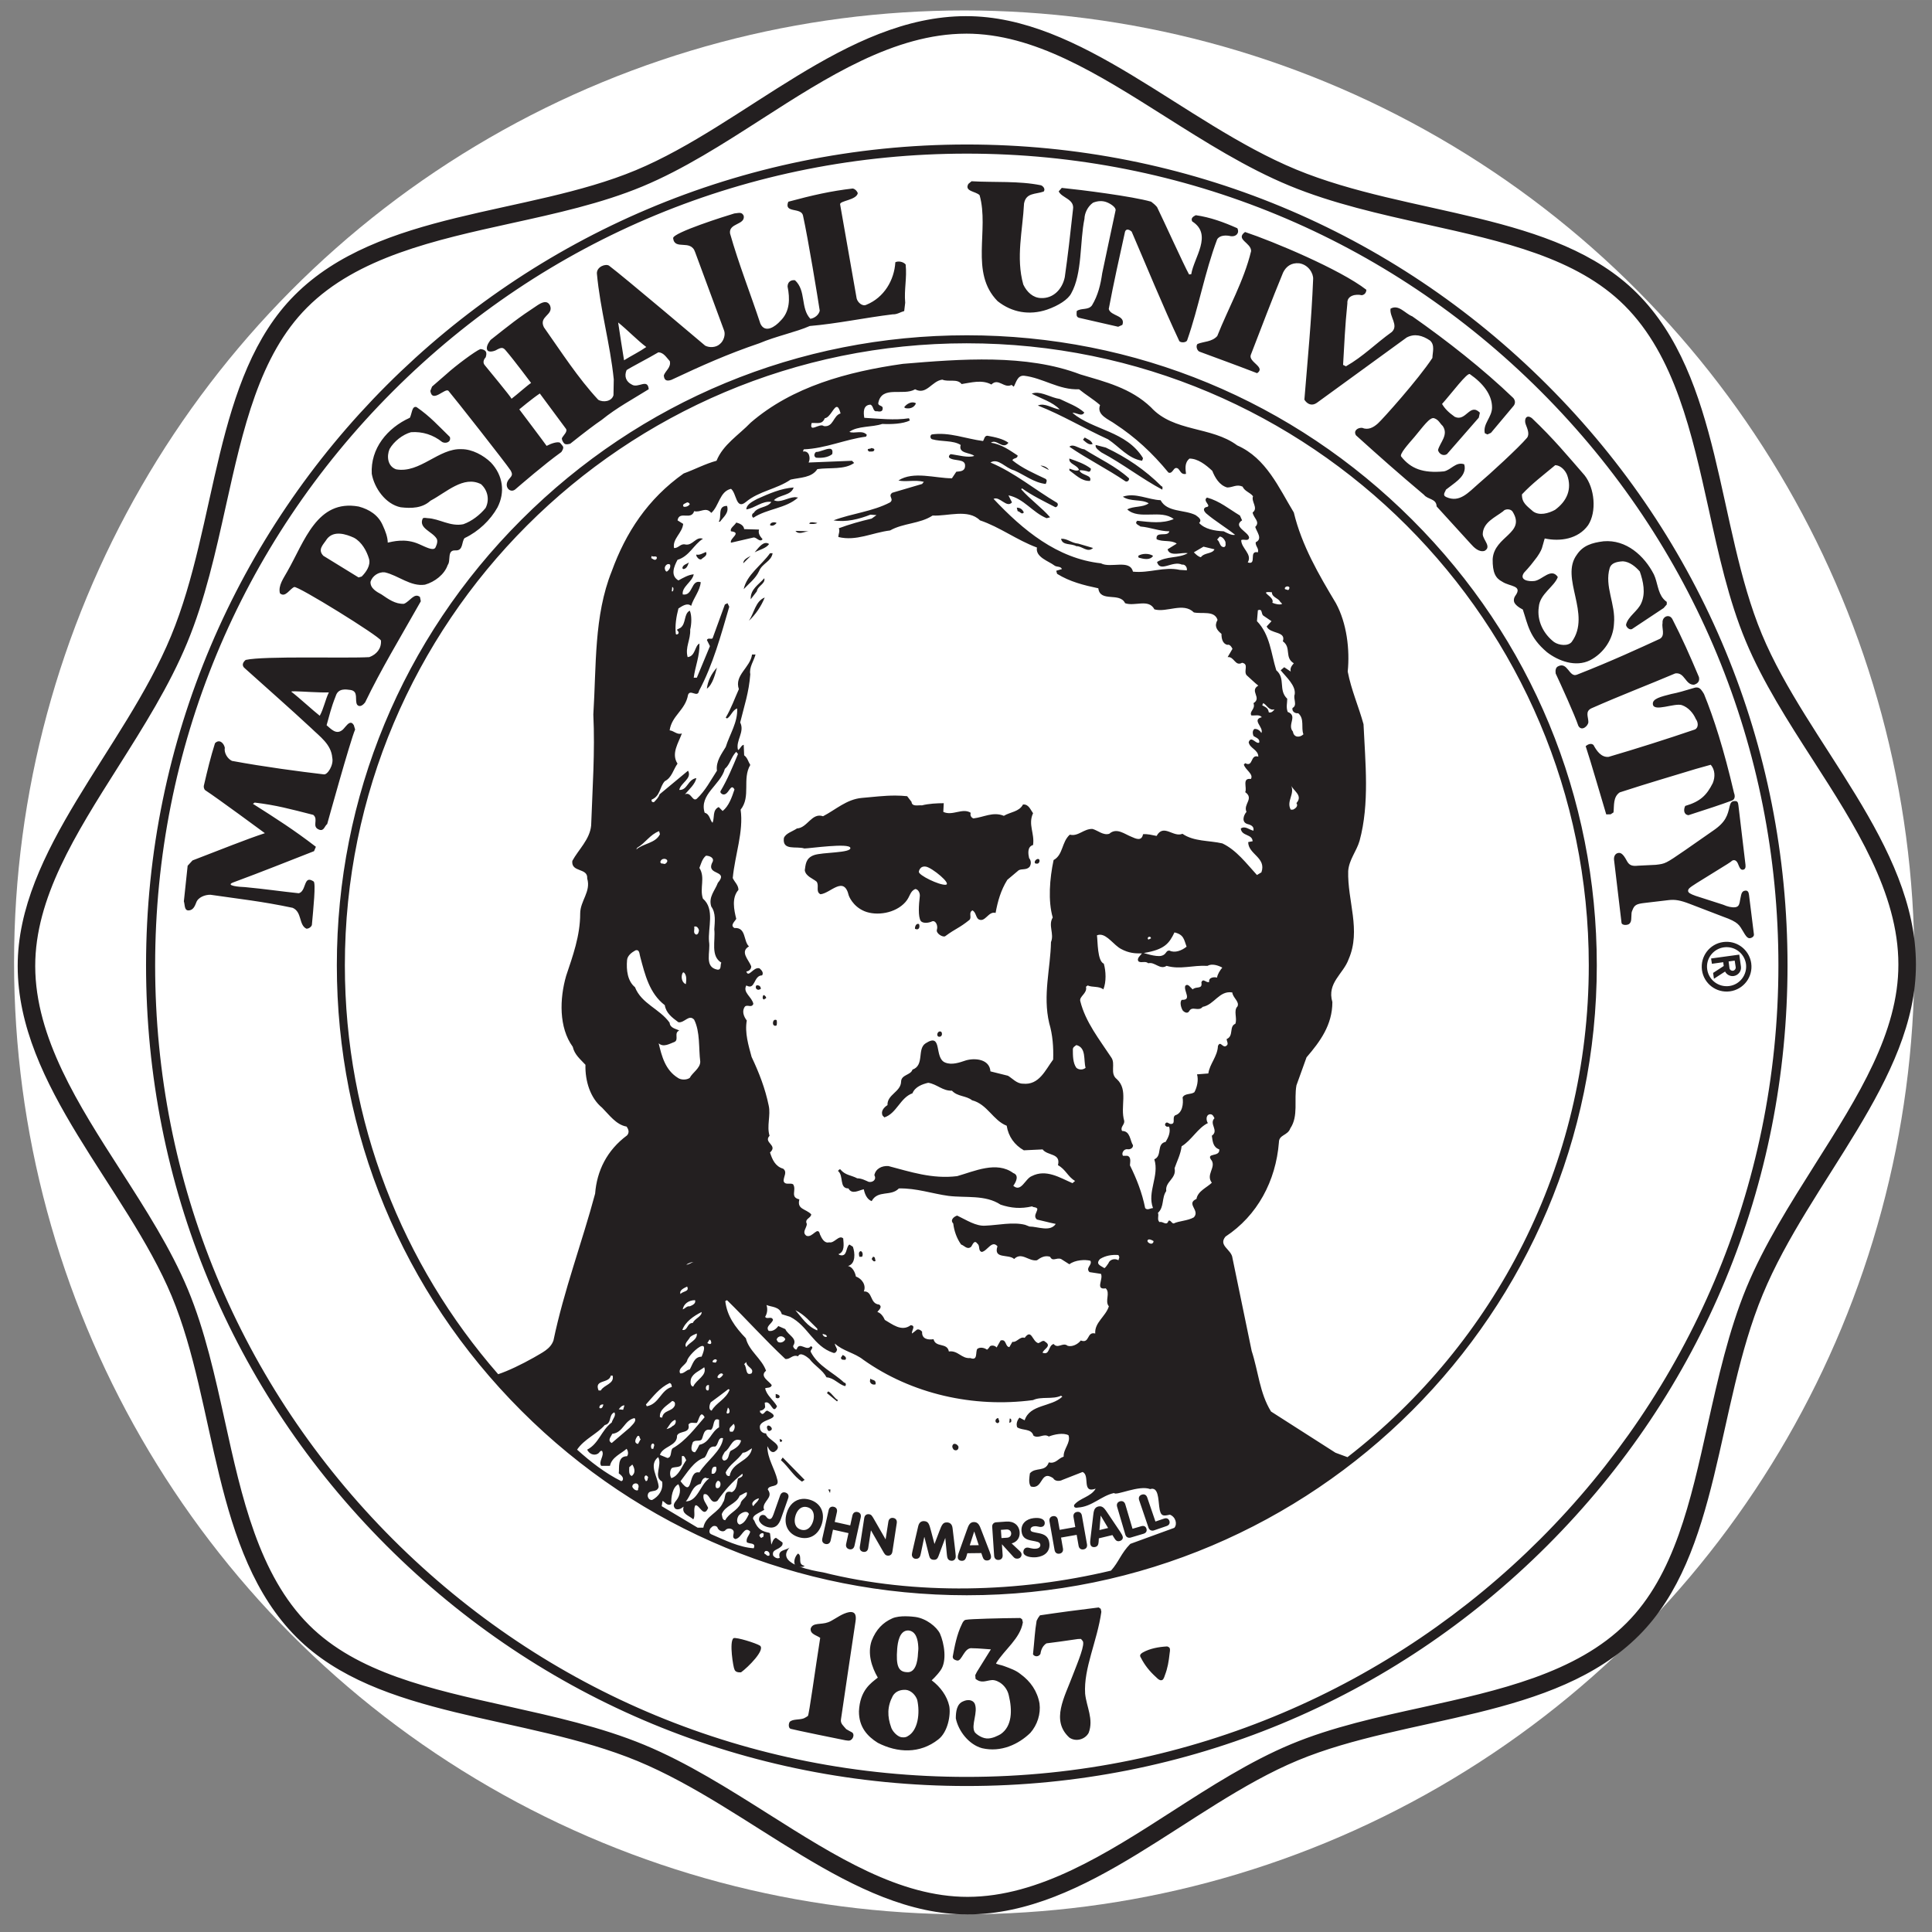 <?xml version="1.0" encoding="UTF-8" standalone="no"?>
<svg xmlns:rdf="http://www.w3.org/1999/02/22-rdf-syntax-ns#" xmlns="http://www.w3.org/2000/svg" xml:space="preserve" height="114.5" viewBox="0 0 114.5 114.499" width="114.5" version="1.1" xmlns:cc="http://creativecommons.org/ns#" xmlns:dc="http://purl.org/dc/elements/1.1/"><rect x="0" y="0" width="114.5" height="114.499" fill="#808080" stroke="none"/><g transform="matrix(1.25 0 0 -1.25 -224.58 536.91)"><g><ellipse rx="45.049" ry="45.133" transform="scale(1,-1)" cy="-383.9" cx="225.38" fill="#fff"/><path d="m57.236 0.959c-7.112 0.009-13.098 6.438-19.564 9.131-6.445 2.685-15.21 2.384-20.219 7.406-4.82 4.831-4.552 13.499-7.324 20.199-2.784 6.728-9.097 12.71-9.088 19.567 0.007 7.113 6.438 13.1 9.131 19.564 2.682 6.446 2.384 15.211 7.406 20.221 4.831 4.823 13.496 4.553 20.197 7.323 6.729 2.79 12.714 9.1 19.569 9.09 7.112-0.01 13.1-6.44 19.566-9.13 6.446-2.68 15.21-2.39 20.219-7.408 4.821-4.831 4.551-13.501 7.331-20.199 2.78-6.729 9.09-12.709 9.08-19.567-0.01-7.114-6.44-13.101-9.13-19.566-2.68-6.444-2.38-15.209-7.408-20.219-4.831-4.819-13.495-4.553-20.195-7.324-6.729-2.784-12.713-9.098-19.571-9.088zm0.004 1.037c4.034-0.004 7.809 2.385 11.805 4.912 2.364 1.494 4.805 3.039 7.365 4.098 2.556 1.056 5.374 1.686 8.102 2.291 4.587 1.02 8.923 1.983 11.758 4.81 2.986 2.979 4 7.605 4.99 12.077 0.58 2.648 1.18 5.385 2.19 7.806 1.01 2.424 2.52 4.78 3.99 7.061 2.49 3.87 5.06 7.87 5.06 12.107 0.01 4.031-2.38 7.809-4.91 11.807-1.49 2.364-3.04 4.802-4.1 7.361-1.05 2.556-1.68 5.377-2.29 8.104-1.02 4.59-1.978 8.924-4.809 11.758-2.979 2.988-7.603 4.002-12.077 4.992-2.647 0.58-5.383 1.18-7.804 2.19-2.424 1.01-4.781 2.52-7.063 3.99-3.868 2.49-7.868 5.05-12.105 5.06-4.03 0-7.808-2.38-11.807-4.91-2.36-1.49-4.804-3.04-7.361-4.1-2.558-1.06-5.377-1.68-8.106-2.29-4.588-1.02-8.922-1.98-11.756-4.808-2.987-2.978-4.003-7.606-4.988-12.078-0.584-2.647-1.186-5.386-2.195-7.808-1.009-2.423-2.523-4.78-3.988-7.061-2.486-3.867-5.054-7.868-5.061-12.105-0.005-4.033 2.383-7.809 4.912-11.805 1.492-2.364 3.038-4.805 4.096-7.365 1.06-2.555 1.686-5.376 2.291-8.104 1.02-4.586 1.983-8.921 4.81-11.756 2.979-2.987 7.604-4.004 12.077-4.99 2.647-0.582 5.385-1.182 7.806-2.191 2.423-1.008 4.782-2.524 7.063-3.99 3.867-2.485 7.866-5.055 12.105-5.062zm0.051 6.57c-26.822 0-48.643 21.822-48.643 48.643 0 12.994 5.061 25.208 14.248 34.395 9.187 9.186 21.403 14.246 34.395 14.246 12.993 0 25.209-5.06 34.397-14.246 9.192-9.188 14.242-21.401 14.242-34.395s-5.05-25.208-14.242-34.395c-9.188-9.187-21.404-14.248-34.397-14.248zm0 0.541c12.849 0 24.929 5.001 34.014 14.086 9.085 9.085 14.085 21.168 14.085 34.016 0 26.524-21.575 48.101-48.099 48.101-12.85 0-24.929-5-34.016-14.085-9.083-9.087-14.088-21.167-14.088-34.016 0.001-12.848 5.005-24.931 14.088-34.016 9.087-9.086 21.166-14.086 34.016-14.086zm0.281 1.637l-0.189 0.156c-0.256 0.453 0.451 0.437 0.666 0.672 0.586 2.07-0.599 4.588 1.066 6.278 0.85 0.673 1.883 0.852 2.924 0.504 0.706-0.244 1.255-0.611 1.438-0.963 0.665-1.178 0.506-3.082 0.785-4.418 0.007-0.339 0.191-0.73 0.504-0.955 0.288-0.12 0.574-0.127 0.818-0.03 0.22 0.084 0.558 0.3 0.523 0.481-0.331 1.505-0.507 2.412-0.791 3.72-0.096 0.668-0.246 1.318-0.611 1.916-0.224 0.293-0.635 0.136-0.9 0.331-0.004 0.156-0.057 0.346 0.134 0.4l2.323 0.531 0.248-0.111c0.211-0.579-0.698-0.51-0.807-0.942 0.283-1.518 0.654-3.174 0.965-4.584 0.076-0.218 0.301-0.091 0.393 0 0.793 1.835 1.859 4.445 2.826 6.493 0.12 0.115 0.43 0.074 0.465-0.061 0.683-1.952 1.039-4.017 1.775-5.974 0.151-0.256 0.541-0.256 0.814-0.188 0.293 0.04 0.528-0.173 0.383-0.471-0.809-0.361-1.608-0.651-2.463-0.773-0.145 0.072-0.316 0.173-0.211 0.369 1.23 0.78 0.099 2.138-0.058 3.127l-0.129 0.016c-0.293-0.518-1.54-3.268-1.899-3.995-0.101-0.118-0.217-0.223-0.349-0.318-1.11-0.319-4.142-0.702-5.297-0.818l-0.182 0.207c0.183 0.395 0.949 0.45 0.848 1.066-0.168 1.549-0.306 2.744-0.488 4.022-0.145 0.7-0.673 1.269-1.41 1.234-0.465-0.01-0.839-0.353-1.049-0.803-0.448-1.592-0.034-3.22 0.045-4.802 0.123-0.645 0.662-0.533 1.164-0.706 0.112-0.143-0.017-0.311-0.155-0.371-1.32-0.27-2.745-0.161-4.119-0.24zm-7.041 0.43c-1.292 0.149-2.373 0.394-3.82 0.783-0.286 0.708 0.78 0.311 0.873 0.828 0.299 1.354 0.883 4.914 0.99 5.631-0.056 0.251-0.304 0.442-0.556 0.48-0.595-0.635-0.237-1.667-0.911-2.285-0.237-0.032-0.434 0.093-0.439 0.373 0.145 0.71 0.147 1.483-0.426 2.036-0.301 0.337-0.898 0.759-1.183 0.171-0.589-1.782-1.291-3.553-1.801-5.355-0.089-0.623 0.915-0.496 0.81-1.047-0.118-0.232-0.249-0.17-0.554-0.137-0.537 0.159-3.617 1.13-3.629 1.461 0.081 0.753 1.046 0.04 1.304 0.832l1.715 4.641c0.098 0.247-0.025 0.634-0.254 0.81-0.211 0.197-0.594 0.23-0.865 0.092 0 0-4.852-4.109-5.697-4.74-0.2-0.132-0.736 0.057-0.721 0.463 0.194 2.129 0.785 4.158 1 6.273l-0.017 0.938c-0.098 0.371-0.605 0.449-0.905 0.271-1.203-1.296-2.183-2.827-3.218-4.295-0.324-0.655 0.579-0.71 0.367-1.281-0.115-0.236-0.313-0.306-0.723-0.041-1.215 0.798-1.643 1.156-2.801 2.069 0 0-0.284 0.335-0.216 0.562 0.076 0.25 0.503 0.064 0.503 0.064 0.364-0.202 0.444-0.209 0.647 0.047 0.446 0.518 1.463 1.879 1.463 1.879-0.23 0.147-0.807 0.672-1.158 0.936-0.027-0.1-1.404-1.762-1.59-1.992-0.185-0.23 0.054-0.457 0.054-0.457s0.103-0.261-0.013-0.379c-0.114-0.119-0.301-0.114-0.301-0.114-0.281 0.103-1.479 0.994-2.018 1.489l-0.843 0.732-0.102 0.258c0.115 0.76 0.896-0.227 1.08 0.002 0.301 0.347 3.429 4.321 3.674 4.705 0.165 0.279 0.053 0.338-0.09 0.519-0.349 0.417 0.048 0.856 0.358 0.618 0.375-0.318 1.711-1.482 2.74-2.221 0 0 0.168-0.225 0.099-0.332-0.071-0.11-0.187-0.229-0.187-0.229-0.151-0.057-0.465 0.028-0.783 0.194-0.087-0.136-1.619-2.164-1.619-2.164s0.771-0.645 1.216-0.94l1.534 2.071c0.151 0.172-0.132 0.398-0.217 0.562-0.036 0.064 0.041 0.246 0.137 0.336 0.098 0.091 0.351 0.006 0.351 0.006 0.916-0.728 1.458-1.137 1.865-1.412 0.893-0.725 1.854-1.234 2.785-1.817-0.06-0.671-0.633-0.025-1.009-0.279-0.322-0.162-0.462-0.475-0.303-0.853 0.254-0.172 1.258-0.684 1.885-1.055 0.315 0.012 0.478 0.31 0.676 0.523 0.086 0.374-0.255 0.564-0.354 0.844 0.017 0.266 0.138 0.373 0.447 0.266 1.803-0.847 3.314-1.524 5.215-2.17 0.994-0.422 2.194-0.667 2.986-1.022 1.609-0.136 3.266-0.491 4.926-0.693 0.238 0.017 0.455-0.135 0.672-0.193l0.059-0.493c-0.072-0.786 0.112-1.458 0.027-2.267-0.135-0.161-0.423-0.223-0.611-0.133-0.063 1.056-0.663 2.091-1.715 2.519-0.233 0.119-0.517-0.132-0.578-0.371l-0.981-5.582c-0.021-0.216 0.977-0.245 1.049-0.664-0.064-0.143-0.156-0.24-0.299-0.271zm23.248 2.578c-0.597 0.444 0.37 0.631 0.36 1.131-0.422 1.757-1.36 3.402-2.006 5.035-0.319 0.355-0.796 0.316-1.17 0.469-0.116 0.122-0.026 0.397 0.113 0.455 1.285 0.48 1.901 0.693 3.42 1.277 0.53-0.357-0.513-0.652-0.379-1.074 0.664-1.714 1.22-3.197 1.92-4.895 0.176-0.35 0.471-0.586 0.949-0.545 0.555 0.083 0.85 0.602 0.83 0.938-0.097 2.424-0.33 4.816-0.519 7.146 0.166 0.265 0.441 0.394 0.734 0.19l5.328-3.875c0.465-0.246 0.927-0.13 1.387 0.182 0.299 0.273 0.146 0.691 0.137 1.031-0.838 1.277-2.952 3.632-3.227 3.879-0.274 0.246-0.582 0.41-0.939 0.261-0.266-0.017-0.528 0.176-0.362 0.444 1.488 1.342 2.416 2.167 4.03 3.527 0.222 0.285 0.737 0.216 0.748 0.686l2.023 2.22c0.185 0.212 0.488 0.513 0.817 0.416 0.438-0.24-0.086-0.643-0.106-0.982 0.011-0.709 0.733-1 1.209-1.365 0.11-0.148 0.422-0.161 0.551 0.008 0.827 1.303-1.078 1.446-1.172 2.824-0.01 0.796 0.163 1.133 0.57 1.342 0.445 0.3 1.232 0.204 0.768 0.841-0.081 0.114-0.119 0.298-0.029 0.436 0.143 0.217 0.476 0.369 0.476 0.369 0.304 0.904 0.383 1.646 1.438 2.535 0.67 0.515 1.691 0.903 2.551 0.473 0.808-0.419 1.378-1.257 1.416-2.178 0.11-1.14-0.582-2.202-0.252-3.295 0.087-0.266 0.367-0.369 0.783-0.39 0.399 0.025 0.75 0.32 0.998 0.601 0.21 0.601 0.353 1.289 0.09 1.873-0.199 0.471-0.785 0.787-0.903 1.274-0.018 0.11 0.173 0.344 0.348 0.269l1.877-1.246 0.187-0.213v-0.152c-0.078-0.053-0.144-0.114-0.201-0.182-0.338-0.392-0.343-0.98-0.562-1.445-0.565-1.105-1.642-2.082-2.987-1.965-0.69 0.086-1.221 0.254-1.578 0.793-1.028 1.381 0.891 3.519-0.306 5.17-0.219 0.271-0.759 0.205-1.045 0.008-0.613-0.469-1.031-1.25-0.905-2.08 0.057-0.769 0.917-1.198 1.127-1.774-0.39-0.577-0.92 0.173-1.382 0.235-0.362 0.047-0.924-0.055-0.622-0.489 0 0 0.36-0.376 0.622-0.736 0.218-0.26 0.39-0.565 0.437-0.711 0.078-0.239 0.113-0.424 0.17-0.584 0.918 0.195 1.979 0.036 2.57-0.785 0.523-0.801 0.39-2.2-0.209-2.959-1.003-1.151-1.826-2.155-3.121-3.385-0.342-0.256-0.477 0.081-0.365 0.371 0.096 0.254 0.242 0.574 0.074 0.793-0.475 0.566-2.228 2.176-2.865 2.711-0.627 0.549-1.131 1.147-1.91 0.805-0.271-0.115-0.068-0.305-0.031-0.442 0.485-0.391 1.079-0.707 1.115-1.253 0.006-0.077-0.003-0.161-0.031-0.252-0.494-0.172-0.77 0.336-1.204 0.421-1.241 0.118-1.96-0.161-2.525-0.873-0.144-0.131 0.43-0.76 0.787-1.175 0.464-0.547 0.903-1.196 1.164-1.102 0.274 0.096 0.327 0.299 0.506 0.459 0.359 0.529-0.159 0.965-0.281 1.428 0.056 0.227 0.312 0.378 0.529 0.242l1.889-2.164 0.064-0.295c-0.603-0.603-0.817 0.554-1.486 0.248-0.369-0.259-0.596-0.49-0.756-0.764 0.566-0.631 1.51-1.904 1.652-1.765 0.763 0.53 1.315 1.208 1.311 1.976-0.003 0.577-0.554 0.964-0.428 1.524l0.155 0.072 0.209-0.096 1.334-1.59s0.204-0.215-0.008-0.472c-1.782-1.713-3.925-3.395-5.987-4.84-0.442-0.176-0.806-0.73-1.291-0.457-0.071 0.481 0.495 0.983 0.077 1.381-0.983 0.705-1.695 1.454-2.719 2.035l-0.17-0.084c0.076-1.273 0.111-2.258 0.254-3.647-0.035-0.467 0.5-0.566 0.851-0.482 0.182-0.024 0.269-0.165 0.274-0.322-1.558-1.21-5.543-2.877-7.19-3.424zm-37.152 5.361c0.561 0.45 1.134 1.055 1.668 1.455-0.399 0.279-0.901 0.524-1.318 0.786-0.104-0.645-0.236-1.464-0.35-2.241zm20.664 0.76c-9.974 0-19.349 3.883-26.402 10.936-7.052 7.051-10.934 16.427-10.934 26.4 0 9.974 3.882 19.35 10.934 26.402 7.053 7.053 16.428 10.934 26.402 10.934 20.589 0 37.336-16.747 37.336-37.336 0-9.973-3.883-19.349-10.936-26.4-7.051-7.053-16.427-10.936-26.4-10.936zm0 0.475c20.356 0 36.861 16.505 36.861 36.861 0 11.86-5.599 22.41-14.3 29.152l-0.713-0.263-3.819-2.442c-0.676-1.091-0.755-2.391-1.146-3.586l-1.139-5.509c-0.054-0.519-0.857-0.726-0.416-1.27 1.896-1.247 2.987-3.301 3.168-5.586 0-0.466 0.52-0.392 0.676-0.832 0.494-0.729 0.208-1.689 0.363-2.547l0.598-1.66c0.805-0.936 1.531-1.923 1.531-3.275-0.337-1.144 0.652-1.664 0.965-2.545 0.749-1.717-0.08-3.456-0.027-5.225 0.051-0.674 0.494-1.166 0.675-1.791 0.598-2.206 0.338-4.624 0.233-6.908-0.285-1.04-0.727-2.028-0.936-3.119 0.13-1.299-0.051-2.858-0.701-4.053-1.012-1.689-2.027-3.428-2.494-5.375-0.884-1.456-1.635-3.221-3.352-3.975-1.531-1.143-3.766-0.779-5.117-2.261-1.195-1.142-2.702-1.506-4.183-1.948-3.195-1.222-7.117-0.911-10.52-0.625-3.297 0.468-6.548 1.353-9.016 3.483-0.727 0.754-1.634 1.298-2.025 2.26-0.674 0.182-1.297 0.519-1.947 0.753-2.131 1.507-3.431 3.507-4.262 5.792-1.064 2.65-0.909 5.611-1.092 8.494 0.105 2.21-0.051 4.364-0.129 6.574-0.077 0.831-0.753 1.43-1.117 2.103-0.077 0.703 0.935 0.39 0.883 1.041 0.234 0.78-0.416 1.324-0.416 2.077 0 1.325-0.442 2.521-0.832 3.691-0.39 1.35-0.441 3.062 0.391 4.207 0.105 0.465 0.441 0.729 0.753 1.066-0.027 0.96 0.286 1.972 0.987 2.545 0.416 0.417 0.832 1.013 1.453 1.118 0.106 0.157 0.182 0.338 0.027 0.519-1.195 0.885-1.791 2.104-1.894 3.455-0.78 2.91-1.845 5.715-2.469 8.701-0.183 0.52-0.686 0.723-1.17 1.016-0.716 0.404-1.529 0.794-2.107 0.984-5.659-6.481-9.086-14.957-9.086-24.236 0-20.356 16.504-36.861 36.861-36.861zm3.379 1.92c1.141 0.132 2.078 0.857 3.271 0.804 0.415 0.339 0.83 0.575 1.247 0.936-0.234 0.6 0.544 0.858 0.884 1.117 1.195 0.78 2.209 1.715 3.17 2.885 0.285 0.104 0.286-0.415 0.57-0.235 0.157 0.158 0.182 0.365 0.469 0.313-0.026-0.284-0.105-0.65 0.207-0.908 0.493 0 0.961 0.362 1.35 0.726 0.156 0.39 0.417 0.857 0.885 0.987 0.337 0 0.546-0.209 0.91-0.053 0.129 0.286 0.441 0.34 0.621 0.572-0.13 0.313 0.336 0.702-0.024 0.963 0.052 0.337 0.467 0.543 0.155 0.855 0.077 0.288 0.467 0.701 0.027 0.909-0.027 0.235 0.208 0.364 0.129 0.597-0.574-0.128-0.027 0.78-0.6 0.598 0.289-0.493-0.388-0.832-0.388-1.324 0.156-0.079 0.442 0.104 0.468-0.156-0.055-0.337-0.986-0.648-0.416-1.014l-0.128-0.285c-0.65-0.389-1.197-0.857-1.95-1.065-0.312 0.208 0.363 0.52-0.078 0.572-0.209 0.104-0.054 0.285 0.024 0.364 0.546 0.467 1.17 0.829 1.716 1.271-0.182 0.052-0.468-0.103-0.675-0.207-0.547-0.026-1.118-0.129-1.455-0.494 0.208-0.206-0.078-0.362-0.209-0.467-0.674-0.336-1.686-0.154-2.075-0.883-0.728-0.026-1.508-0.467-2.236-0.207 0.441 0.312 1.09 0.13 1.531 0.391-0.336 0.258-0.907 0.153-1.271 0.363 0.702 0.647 2-0.027 2.754 0.571-0.675 0.286-1.404 0.18-2.157 0.101-0.208 0.184 0.105 0.261 0.184 0.34 0.596 0.05 1.14 0.285 1.713 0.285-0.079 0.364-0.831-0.051-0.754 0.469 0.365 0.18 0.856 0.026 1.193 0.26l-0.543 0.338c0.13 0.468 0.857 0.155 1.196 0.232-0.546 0.313-1.249 0.156-1.821 0.52 0.183 0.648 0.908-0.104 1.481 0.156 0.155-0.026 0.26 0.102 0.287 0.232v0.106l-0.416-0.026c-0.934-0.21-1.793 0.206-2.779 0.104-0.182-0.755-1.324-0.183-1.897-0.494-2.599-0.285-4.625-1.974-6.365-3.819 0.363-0.181 0.779 0.572 1.092 0.207l-0.209-0.416c0.911 0.184 1.429 1.016 2.262 1.354l0.207-0.055c-0.493-0.571-1.168-1.039-1.715-1.662l0.052-0.051c0.572 0.415 1.326 0.78 1.975 1.117 0.103 0 0.208-0.156 0.102-0.259-1.324-0.782-2.52-1.792-3.95-2.391 0.47-0.285 0.886 0.338 1.405 0.467 0.598 0.26 1.168 0.727 1.871 0.805 0.025-0.078 0.128-0.232-0.026-0.311-0.652-0.311-1.376-0.623-1.949-1.092 0.053-0.155 0.311-0.077 0.311-0.285-0.442-0.287-0.961-0.675-1.584-0.754 0.339-0.259 0.701 0.443 1.039 0-0.313-0.232-0.805-0.337-1.246-0.416-0.183 0-0.183 0.209-0.26 0.313-1.011-0.129-2-0.545-3.041-0.389-0.13 0.078-0.076 0.26 0.029 0.285 0.545 0.155 1.246 0.052 1.688 0.338-0.157 0.518 0.571 0.441 0.804 0.648-0.362 0.132-0.961-0.052-1.402-0.103-0.077 0.051-0.129 0.129-0.078 0.209 0.286 0.234 0.989 0.027 0.934 0.519-0.025 0.313-0.336 0.287-0.518 0.313l-0.26 0.389c-0.99 0-2.286-0.443-3.17 0.129 0.415 0.103 0.986-0.052 1.506 0.08l-0.103 0.127-1.768 0.521c-0.284 0.208 0.131 0.363-0.129 0.57-1.04 0.547-2.261 0.651-3.351 1.065 0.727 0.131 1.532-0.076 2.183-0.336l0.363 0.025-0.287 0.207c-0.673 0.157-1.322 0.34-1.947 0.573 0.079 0.182-0.027 0.338-0.027 0.519 1.066 0.26 2.001-0.259 3.066-0.389 0.78-0.443 1.767-0.389 2.52-0.884 0.883 0.052 2.106-0.414 2.806 0.285 1.169 0.391 2.182 1.17 3.377 1.611-0.103 0.573 0.703 0.807 1.039 1.067 0.132 0.103 0.363 0.025 0.442 0.209l-0.338 0.101 0.051 0.182c0.753 0.469 1.587 0.676 2.443 0.857 0.105 0.858 1.273 0.208 1.586 0.883 0.571 0.208 1.401-0.286 1.738 0.365 0.728 0.208 1.716-0.442 2.338 0.182 0.495 0.104 1.223-0.128 1.404 0.443-0.207 0.363-0.052 0.596 0.233 0.828 0 0.262 0.053 0.573 0.34 0.651 0.156-0.051 0.258 0.129 0.312 0.236l-0.287 0.49c0.39-0.051 0.442 0.573 0.857 0.336 0.418 0.08 0.079 0.47 0.26 0.729 0.235 0.207 0.468 0.444 0.701 0.625-0.543 0.312 0.233 0.726-0.285 1.039 0.13 0.364-0.258 0.468-0.131 0.726 0.21 0.027 0.47-0.075 0.625 0.106-0.625 0.156 0.129 0.597-0.025 0.935-0.078-0.131-0.235-0.261-0.418-0.236-0.129 0.104-0.102 0.287-0.051 0.416 0.155 0.105 0.391 0.158 0.338 0.391-0.207 0.105-0.469-0.441-0.623-0.026 0.051 0.365 0.57 0.442 0.57 0.858-0.491-0.158-0.283 0.648-0.777 0.388l-0.08 0.08c0.079 0.31 0.599 0.571 0.416 0.856-0.546-0.078-0.207 0.543-0.336 0.779 0.544 0.389-0.131 0.703 0.076 1.17-0.181 0.206-0.312 0.623 0.076 0.727 0.133 0.027 0.313 0.103 0.34 0.26v0.128c-0.26-0.051-0.492-0.31-0.754-0.128 0.052 0.468 0.676 0.312 0.703 0.753l-0.263 0.051c0 0.729 1.094 0.911 0.783 1.793l-0.264 0.158c-0.622-0.678-1.218-1.481-2.05-1.873-0.78-0.182-1.69-0.102-2.364-0.57-0.545 0.235-1.118-0.624-1.533 0.127-0.259-0.05-0.546-0.128-0.805-0.102-0.077 0.442-0.443 0.26-0.675 0.157-0.417-0.157-0.883-0.572-1.327-0.182-0.362 0.105-0.65-0.185-0.986-0.287-0.52-0.026-0.856 0.469-1.351 0.338-0.492 0.441-0.388 1.196-0.961 1.506-0.233 1.092-0.337 2.418-0.051 3.404-0.286 0.467 0.103 0.962-0.104 1.457-0.027 1.556-0.496 3.14-0.105 4.805 0.207 0.7 0.259 1.427 0.234 2.156-0.466 0.624-0.832 1.532-1.793 1.43-0.364 0-0.623-0.313-0.883-0.469l-1.041-0.26c-0.051-0.726-0.907-0.807-1.451-0.652-0.391 0.132-0.831 0.288-1.222 0.133-0.699-0.262-0.13-1.817-1.17-1.143-0.52 0.336-0.05 1.299-0.778 1.559-0.103 0.338-0.675 0.286-0.675 0.728-0.028 0.596-0.833 0.75-0.805 1.375-0.209 0.13-0.417 0.366-0.287 0.623l0.103 0.104c0.726-0.233 0.937-1.169 1.664-1.428 0.155-0.391 0.596-0.544 0.934-0.623 0.519 0.079 0.859 0.494 1.404 0.467 0.336 0.363 0.832 0.285 1.194 0.57 0.91 0.235 1.247 1.197 2.052 1.508 0.104 0.651 0.468 1.144 1.016 1.457l1.113-0.053c0.288 0.39 1.093 0.207 0.91 0.934 0.468 0.26 0.573 0.675 1.014 0.935l-0.154 0.131c-0.729-0.312-1.56-0.857-2.416-0.416-0.39 0.154-0.626 0.987-1.092 0.57 0.156-0.207 0.365-0.624 0-0.752-0.988-0.73-2.313-0.105-3.326 0.182-1.479 0.183-2.778-0.259-4.078-0.598-0.389-0.025-0.754 0.157-0.83 0.543 0.153 0.263-0.106 0.445-0.338 0.393-0.183-0.079-0.418-0.209-0.678-0.209-0.338-0.184-0.726-0.183-0.986-0.52-0.079-0.05-0.105 0.051-0.157 0.079 0.364 0.285 0.053 1.041 0.625 1.041 0.207 0.388 0.622 0.103 0.909 0.05 0.051 0.26 0.18 0.598 0.466 0.702 0.365-0.677 1.144-0.26 1.612-0.752 1.038-0.025 1.976 0.311 2.937 0.441 1.04 0.129 2.181-0.079 3.092 0.52 0.624 0.207 1.192 0.257 1.867 0.101 0.079 0.078 0.263 0.026 0.313 0.156-0.025 0.208-0.259 0.417-0.026 0.625 0.364 0.079 0.727 0.183 1.115 0.26-0.337 0.494-1.062 0.154-1.556 0.154l-0.26-0.101c-0.726-0.184-1.638 0.024-2.338 0.049-0.572 0.052-1.143-0.339-1.689-0.596-0.18 0.051-0.441 0.258-0.233 0.467 0.053 0.442 0.207 0.885 0.467 1.248 0.181 0.052 0.363 0.337 0.598 0.129 0.077-0.104 0.181-0.442 0.363-0.182 0.183 0.13 0.025 0.414 0.26 0.492 0.337-0.051 0.597-0.723 0.933-0.336-0.258 0.779 0.651 0.443 0.989 0.754 0.443-0.442 0.858 0.155 1.351 0.076 0.208-0.152 0.468-0.31 0.78-0.207 0.156 0.312 0.363 0.027 0.648 0.131l0.494 0.313c0.338-0.262 0.935-0.289 1.246-0.209 0.131 0.257-0.311 0.416-0.053 0.674l0.678 0.103c0.158 0.313-0.362 0.963 0.285 0.858 0.287 0.286-0.076 0.755 0.184 1.066-0.183 0.597-0.858 0.961-0.807 1.611-0.518-0.131-0.311 0.622-0.857 0.414-0.181 0.234-0.518 0.392-0.779 0.315-0.285-0.235-0.572 0.205-0.832-0.108-0.338 0.107-0.208 0.678-0.651 0.522 0.028-0.209 0.573-0.39 0.158-0.649-0.131-0.155-0.287 0.053-0.416 0.077-0.365-0.102-0.39-0.883-0.806-0.313-0.285-0.102-0.467 0.289-0.727 0.236l-0.181 0.313c-0.262-0.026-0.156-0.498-0.518-0.393l-0.236 0.416c-0.078-0.101-0.259-0.154-0.389-0.078-0.051 0.078-0.104 0.157-0.182 0.207-0.131-0.101-0.389-0.179-0.572-0.049-0.13 0.183 0.053 0.728-0.416 0.545-0.52 0.053-0.726-0.467-1.271-0.39-0.103-0.547-0.78-0.207-0.909-0.727-0.313 0.051-0.704 0.001-0.677-0.441-0.078-0.105-0.26-0.208-0.364-0.078l-0.232 0.181c-0.054-0.156 0.257-0.466-0.08-0.492-0.545 0.415-1.117-0.079-1.533-0.312-0.078-0.183-0.232-0.415-0.44-0.469 0.025-0.076 0.338-0.287 0.102-0.442-0.57-0.052-0.362-0.804-0.908-0.779 0.155-0.361-0.104-0.754-0.469-0.883-0.05-0.262-0.207-0.573-0.467-0.623 0.466-0.13 0.417-0.781 0.287-1.144l-0.207-0.129c-0.235 0.184-0.103 0.753-0.572 0.623l-0.08-0.051c0.391-0.131 0.313-0.598 0.287-0.935-0.26-0.234-0.521 0.309-0.832 0.232-0.285 0.077-0.441-0.233-0.545-0.467-0.129-0.546-0.441 0.235-0.805 0.078-0.287-0.207 0.026-0.467 0.026-0.701-0.157-0.312 0.259-0.338 0.259-0.572-0.337-0.338-0.857-0.285-0.701-0.883-0.571-0.13-0.156-0.545-0.365-0.885-0.155-0.128-0.492 0.079-0.57-0.207 0-0.284 0.234-0.519-0.026-0.726-0.467-0.132-0.649-0.546-0.779-0.961 0.492-0.442-0.415-0.574-0.027-0.991-0.18-0.57 0.079-1.219-0.051-1.789-0.208-1.015-0.571-1.948-1.014-2.884-0.182-0.675-0.415-1.429-0.285-2.157-0.181-0.233-0.312-0.57-0.104-0.832 0.155-0.13 0.388 0.106 0.493-0.154-0.079-0.415-0.65-0.674-0.416-1.092 0.545 0.312 0.416-0.597 0.935-0.597 0.104-0.154-0.026-0.312-0.156-0.418-0.363-0.104-0.651 0.6-0.779 0.183 0.156 0 0.312-0.156 0.287-0.312-0.158-0.39-0.676-0.858-0.131-1.17-0.338-0.311-0.156-1.141-0.858-1.088-0.286-0.158 0.027-0.393 0.104-0.547-0.13-0.52-0.285-1.246 0.131-1.715 0-0.284-0.234-0.467-0.338-0.701 0.13-1.375 0.651-2.754 0.467-4.053 0.625-0.778 0.078-1.818 0.572-2.65-0.131-0.208-0.157-0.417-0.363-0.572l-0.026-0.623c-0.156 0.028-0.208 0.261-0.338 0.312-0.155-0.57 0.416-1.064 0.129-1.637 0.235-0.96 0.521-1.79 0.598-2.855-0.077-0.416 0.207-0.78 0.311-1.17h-0.207c-0.104 0.78-1.065 1.22-0.78 2.053-0.259 0.571-0.442 1.116-0.779 1.687l0.078 0.051c0.235-0.129 0.313-0.492 0.598-0.596 0.052 0.804-0.442 1.533-0.676 2.285-0.233 0.39-0.598 0.857-0.52 1.405-0.388 0.596-0.674 1.168-1.193 1.662-0.261 0.209-0.339-0.442-0.705-0.26 0.262-0.312 0.601-0.598 0.678-0.963-0.518 0.078-0.519 0.728-1.014 0.701 0.079-0.416 0.778-0.674 0.52-1.14l-1.688 1.402c-0.05 0.18-0.208 0.337-0.338 0.467-0.104 0-0.157-0.051-0.131-0.156 0.52-0.207 0.468-0.753 0.78-1.092 0.416-0.206 0.495-0.675 0.754-1.039-0.39-0.596 0.053-1.22 0.259-1.791-0.285 0.104-0.468-0.157-0.726-0.182 0.128-0.884 0.933-1.195 1.09-2.103 0.128-0.364 0.57 0.205 0.65-0.235 0.831-1.558 1.299-3.299 1.793-4.988l-0.104-0.209-0.156 0.078-0.728 2.002c-0.078 0.078-0.285-0.055-0.336 0.104l0.179 0.361-0.777 1.871h-0.184c0.079-0.649 0.366-1.298 0.338-2.025-0.283 0.13-0.233 0.753-0.699 0.804-0.159-0.598 0.181-1.011 0.152-1.634 0.08-0.313 0.104-0.832-0.025-1.12-0.362 0.183-0.207 0.754-0.545 1.014l-0.207 0.106c0 0.102 0.13 0.102 0.08 0.232-0.027 0.052-0.158 0.104-0.158 0-0.051-0.468 0.027-0.987 0.158-1.481 0.206-0.13 0.518-0.363 0.752-0.154 0.155-0.494 0.52-0.884 0.57-1.404-0.595-0.181-0.441 0.831-1.066 0.728-0.077-0.442 0.572-0.754 0.65-1.195-0.311 0.025-0.623 0.207-0.906 0.363-0.495-0.286-0.262-0.832-0.054-1.222 0.702-0.207 0.96-0.908 1.505-1.246-0.416-0.157-0.596 0.417-1.039 0.339-0.285-0.078-0.412 0.233-0.673 0.208-0.106-0.547 0.492-0.885 0.542-1.43l-0.335-0.209c0.103-0.596 0.806 0.025 0.986-0.545 0.39 0.102 0.677-0.285 1.015 0.103 0.467-0.415 0.492-1.271 1.168-1.427 0.338 0.26 0.286 1.271 0.883 0.779 0.78-0.65 1.821-0.754 2.651-1.326 0.572-0.129 1.246-0.103 1.584-0.621 0.728-0.105 1.61 0.049 2.181-0.365l-0.131-0.129-2.57 0.103c0.13-0.232 0.053-0.728-0.336-0.65l0.049-0.131c1.3-0.051 2.47-0.597 3.691-0.752l0.049-0.104c-0.259-0.312-0.751-0.05-1.035-0.181 0.491-0.363 1.35-0.263 1.947-0.469 0.52 0.026 1.222 0.001 1.637-0.205l-0.053-0.131c-0.832 0.131-1.817 0.023-2.648-0.027-0.053-0.312-0.078-0.756 0.363-0.78 0.206 0.077 0.129 0.442 0.389 0.389 0.129 0.028 0.338 0.053 0.338-0.156 0.027-0.209-0.286-0.127-0.26-0.336 0.209-1.065 1.482-0.39 2.182-0.807 0.677 0.364 0.986-0.493 1.611-0.572 0.39 0.158 0.883-0.078 1.143 0.262 0.545-0.078 1.195-0.284 1.767 0.027 0.415-0.416 0.754 0.257 1.195 0.023l0.129 0.106c0.132-0.209 0.209-0.677 0.6-0.65zm0.654 1.017c-0.064 0.008-0.126 0.023-0.187 0.049 0.546 0.284 1.246 0.494 1.662 0.936-0.441-0.054-0.884-0.417-1.299-0.235 1.454 0.571 2.726 1.351 4.156 2 0.675 0.443 1.196 1.145 2.026 1.274l0.052-0.155c-0.988-1.612-2.934-1.639-4.181-2.679 0.208-0.052 0.545 0.26 0.701-0.024-0.39-0.365-0.988-0.572-1.455-0.805-0.501-0.07-1.023-0.415-1.475-0.361zm-7.248 0.565c-0.203 0.001-0.401 0.151-0.5 0.289l0.078 0.052c0.26 0.052 0.52-0.027 0.623-0.287-0.065-0.039-0.133-0.055-0.201-0.054zm-4.461 0.273c0.066 0.024 0.129 0.134 0.194 0.381-0.443 0.129-0.416 0.828-0.989 0.752-0.26-0.208-0.884 0.441-0.726-0.184 0.337-0.023 0.624 0.106 0.779-0.283 0.331-0.039 0.546-0.737 0.742-0.666zm-24.939 0.004c-0.274-0.085-0.268 0.395-0.393 0.633-1.342 0.606-2.341 1.825-2.258 3.322 0.148 0.839 0.814 1.801 1.715 1.984 0.639 0.075 1.281 0.055 1.764-0.388 0.949-0.499 1.961-1.509 2.996-0.981 0.38 0.342 0.528 0.898 0.273 1.408-0.325 0.403-0.817 0.788-1.322 0.965-0.775 0.157-1.418-0.33-2.115-0.359-0.096-0.004-0.209-0.048-0.289 0.016-0.27 0.585 0.572 0.774 0.824 1.201 0.115 0.196-0.08 0.537-0.08 0.537-0.13 0.195-0.55-0.034-0.957-0.213-0.828-0.373-1.591-0.144-1.861-0.092-0.007-0.337-0.142-0.686-0.285-0.996-0.264-0.635-0.809-0.972-1.434-1.141-2.476-0.45-3.213 2.067-4.24 3.858-0.212 0.387-0.546 0.826-0.432 1.281 0.315 0.289 0.578-0.257 0.846-0.369 0.196-0.093 5.062 2.922 5.142 3.172 0.035 0.475-0.264 0.826-0.691 0.982-1.346 0.082-6.244-0.081-7.326 0.166-0.182 0.15-0.248 0.343-0.049 0.498 1.386 1.249 2.634 2.338 3.928 3.541 0.513 0.502 1.189 0.959 1.252 1.756 0.097 0.434-0.287 1.032-0.502 0.987-1.362-0.16-3.529-0.443-5.444-0.799-0.273-0.13-0.479-0.489-0.422-0.778-0.056-0.273-0.32-0.537-0.582-0.269-0.268 0.856-0.439 1.562-0.662 2.523-0.015 0.06 0.007 0.214 0.094 0.27 0.694 0.45 3.525 2.539 3.525 2.539-1.13 0.371-2.512 0.934-4.289 1.615l-0.289 0.315-0.224 2.109c0.07 0.204 0.011 0.583 0.32 0.535 0.232-0.027 0.331-0.248 0.412-0.459 0.104-0.316 0.528-0.474 0.846-0.465 1.699 0.25 3.03 0.384 4.869 0.774 0.567 0.247 0.353 1.012 0.814 1.236 0.129 0.009 0.282-0.094 0.325-0.215 0.081-0.902 0.25-2.531 0.099-2.586-0.23-0.152-0.343-0.111-0.422 0.01-0.128 0.199-0.157 0.613-0.455 0.691-1.027-0.106-2.018-0.255-3.179-0.363-0.325-0.009-1.221-0.084-0.698-0.281 1.758-0.649 3.174-1.223 4.784-1.85l0.109-0.259c-1.296-0.998-2.374-1.686-3.733-2.547l0.106-0.073c1.282 0.153 2.095 0.378 3.473 0.729 0.335 0.275-0.128 0.707 0.361 0.881 0.279 0.095 0.312-0.235 0.463-0.336 0 0 1.38-4.985 1.656-5.604l-0.078-0.259c-0.084-0.143-0.172-0.163-0.26-0.125-0.157 0.073-0.315 0.347-0.441 0.429-0.355 0.265-0.641-0.072-0.912-0.299 0.182-0.62 0.247-0.989 0.539-1.724 0.147-0.486 0.608-0.402 0.883-0.365 0.488 0.082 0.232 0.593 0.384 0.867 0.164 0.201 0.374 0 0.475-0.127 0.947-1.964 2.049-3.782 3.111-5.662l0.192-0.336-0.051-0.254c-0.336-0.276-0.599 0.269-0.947 0.404-0.512 0.028-0.935-0.284-1.33-0.553-0.288-0.155-0.677-0.363-0.653-0.752 0.11-0.352 0.481-0.598 0.846-0.56 0.807 0.184 1.529 0.859 2.381 0.732 0.578-0.163 1.157-0.604 1.347-1.166 0.203-0.258-0.061-0.895 0.457-0.865 0.483 0.026 0.35-0.507 0.545-0.73 0.832-0.393 1.533-1.074 1.946-1.813 0.465-0.899 0.335-1.902-0.389-2.668-0.439-0.427-1.115-0.791-1.732-0.789-1.355-0.07-2.473 1.447-3.883 1.195-0.508-0.18-0.571-0.773-0.389-1.205 0.26-0.453 0.773-0.856 1.27-0.996 0.686-0.049 1.319 0.157 1.851 0.584 0.198 0.104 0.541 0.017 0.453-0.301-0.691-0.67-1.166-1.213-1.978-1.773zm39.603 1.805l-0.103 0.13c0.154 0.128 0.338 0.337 0.57 0.258-0.077-0.233-0.31-0.286-0.467-0.388zm0.649 0.441c-0.05 0.181 0.205 0.336 0.338 0.441 1.272 0.677 2.391 1.56 3.611 2.207 0-0.076 0.052-0.18-0.053-0.205-0.96-0.961-2.077-1.716-3.297-2.289l-0.599-0.154zm-1.366 0.037c-0.069-0.003-0.134 0.015-0.193 0.067 1.015 0.702 2.26 1.326 3.326 2.052 0.129 0.052 0.234-0.078 0.207-0.181-0.805-0.728-1.741-1.143-2.648-1.717-0.234-0.019-0.483-0.212-0.692-0.221zm-11.933 0.145c-0.053 0.076-0.234 0.001-0.209 0.131 0.052 0.051 0.078 0.101 0.129 0.076 0.104 0 0.262 0.025 0.262-0.131-0.054-0.076-0.131-0.051-0.182-0.076zm-2.479 0.043c-0.224-0.001-0.601 0.206-0.795 0.189-0.105 0.08-0.156 0.26 0 0.34 0.31 0.027 0.699 0 0.959-0.209 0.049-0.243-0.029-0.32-0.164-0.32zm14.219 0.58c-0.051 0.337 0.466 0.364 0.572 0.676-0.156 0.105-0.389-0.026-0.572-0.079v0.104c0.366 0.26 0.728 0.65 1.221 0.625 0.156-0.364-0.518-0.314-0.623-0.625 0.157-0.026 0.388 0.027 0.547 0.08 0.101 0 0.129-0.105 0.129-0.184-0.364-0.285-0.831-0.442-1.274-0.597zm28.795 0.392c0.315 0.012 0.588 0.29 0.707 0.59 0.295 0.824-0.006 1.539-0.723 2.061-0.392 0.21-0.921 0.358-1.296 0.091-0.373-0.328-0.673-0.512-0.661-1.011 0.62-0.659 1.266-1.139 1.973-1.731zm-30.51 0.026l0.494 0.258c-0.052-0.13-0.287-0.258-0.494-0.258zm-14.625 1.297c-0.753 0.051-1.455 0.364-2.156 0.675-0.232 0.13-0.648 0.313-0.648 0.625 0.518-0.08 0.933-0.522 1.48-0.443-0.235 0.362-0.806 0.26-1.041 0.648-0.131 0.053-0.13 0.236-0.023 0.288 0.83-0.545 1.922-0.545 2.648-1.196l-0.184-0.025c-0.44 0.025-0.882 0.365-1.246 0.181 0.338-0.336 1.013-0.26 1.17-0.753zm-6.312 0.882c0.051 0 0.129 0.027 0.154 0.106-0.054 0.102-0.206 0.18-0.361 0.154-0.131-0.155 0.128-0.206 0.207-0.26zm2.363 0.209c-0.597 0-0.287 0.649-0.494 0.934h0.08c0.206-0.285 0.545-0.519 0.414-0.934zm17.172 0.104l0.051 0.207c0.157 0.026 0.236 0.234 0.367 0.078-0.08-0.18-0.209-0.285-0.418-0.285zm-12.111 0.867c-0.105-0.003-0.19 0.017-0.176 0.096 0.156 0 0.338 0.025 0.467-0.055-0.065-0.012-0.187-0.038-0.291-0.041zm-2.358 0.01c-0.084 0.02-0.154 0.07-0.154 0.162 0.129 0.077 0.282 0.002 0.389-0.131-0.054-0.038-0.151-0.051-0.235-0.031zm-2.156 0.006c-0.104 0.182-0.393 0.337-0.313 0.519 0.674 0.078-0.105 0.416 0 0.676l1.35-0.312c0.181 0 0.365 0.312 0.522 0.105-0.105-0.131-0.286-0.312-0.209-0.572l-0.881-0.026c-0.027-0.233-0.26-0.338-0.469-0.39zm3.508 0.494c0.202 0.249 0.504 0.045 0.783 0.021l-0.783-0.021zm-26.989 0.166c0.288 0.02 0.584 0.131 0.823 0.24 0.471 0.253 0.764 0.805 0.892 1.246 0.113 0.386-0.17 0.792-0.433 1.053l-0.184 0.055-2.088-1.284c-0.367-0.382 0.012-0.672 0.219-1.005 0.206-0.256 0.484-0.325 0.771-0.305zm52.133 0.172c0.157 0 0.29 0.182 0.34 0.312 0 0.104 0.051 0.26-0.08 0.311-0.285 0-0.232-0.338-0.416-0.442l0.156-0.181zm-9.402 0.129c0.077 0.416 0.597 0.26 0.908 0.443 0.339-0.026 0.651 0.415 0.988 0.104l-0.882-0.26c-0.39-0.027-0.65-0.312-1.014-0.287zm-17.428 0.256c-0.288-0.059-0.55 0.344-0.732 0.548 0.286-0.155 0.676-0.232 0.857-0.492-0.042-0.029-0.084-0.048-0.125-0.056zm25.869 0.212l0.651 0.157c-0.13 0.286-0.597 0.181-0.805 0.468-0.156-0.027-0.285-0.159-0.418-0.289l0.572-0.336zm-29.484 0.313c-0.183 0.077-0.391 0.208-0.572 0.154v0.078c0.053 0.104 0.156 0.234 0.285 0.209 0.131-0.13 0.391-0.207 0.287-0.441zm3.795 0.076c-0.521 0.728-1.379 1.273-1.561 2.131 0.312-0.336 0.701-0.625 0.909-1.066 0.181-0.467 0.727-0.571 0.804-1.065h-0.152zm22.262 0.039c-0.163 0-0.325 0.039-0.442 0.117l0.024 0.106c0.286 0.076 0.677 0.178 0.857-0.106-0.116-0.078-0.277-0.117-0.439-0.117zm-29.28 0.117c0.077 0.104 0.313-0.051 0.313 0.131-0.078 0.208-0.236 0.05-0.338 0l0.025-0.131zm5.873 0.002c-0.182 0.104-0.441 0.205-0.441 0.44l0.441-0.44zm-3.666 0.387c-0.128 0.105-0.361 0.132-0.386 0.34l0.048 0.053c0.237 0 0.288-0.288 0.338-0.393zm-1.218 0.098c0.035-0.003 0.071 0.007 0.103 0.033 0.051 0.155-0.051 0.312-0.156 0.389-0.078 0.077-0.156-0.075-0.156-0.18 0-0.117 0.102-0.235 0.209-0.242zm5.689 0.838c-0.339 0.39-0.832 0.65-0.805 1.248l0.362-0.469c0.053-0.338 0.521-0.442 0.443-0.779zm31.037 0.488c0.034 0.006 0.065 0.024 0.084 0.056 0 0.079-0.025 0.132-0.076 0.159l-0.184-0.053c-0.057-0.098 0.074-0.181 0.176-0.162zm-36.494 0.031c0.105 0.025 0.079 0.21 0.027 0.26h-0.052l0.025-0.26zm35.539 0.313c0 0.312 0.39 0.338 0.494 0.572 0.026 0.026 0.104 0.076 0.104 0.129-0.157 0.052-0.389 0-0.571-0.078 0.182-0.364-0.911-0.702-0.027-0.623zm-30.057 0.312c-0.545 0.208-0.623 0.91-0.935 1.377 0.39-0.364 0.728-0.858 0.935-1.377zm29.377 0.74c0.098 0.043 0.063 0.227 0.161 0.325l0.496 0.337-0.287 0.313c0.207 0.467 1.167 0.258 0.96 0.881 0.52 0.365 0.079 0.962 0.649 1.301-0.129 0.155-0.234 0.283-0.182 0.492l-0.386-0.258-0.211 0.18c0.337 0.416 0.909 0.909 0.832 1.429-0.104 0.26 0.181 0.649-0.129 0.805-0.052 0.207 0.155 0.34 0.338 0.312 0.39 0.339 0.154 0.857 0.308 1.249-0.207 0.206-0.57 0.206-0.621-0.157-0.364-0.417 0.311-0.936-0.312-1.17-0.104-0.286-0.026-0.519-0.026-0.779-0.547-0.52-0.078-1.196-0.65-1.689-0.31-0.988-0.363-2.104-1.145-2.909l0.055-0.648c0.071-0.026 0.118-0.028 0.15-0.014zm24.243 0.379c-0.199-0.073-0.439 0.101-0.411 0.389-0.063 0.282 0.18 0.745-0.16 0.941-1.16 0.533-2.873 1.327-4.9 2.119-0.48 0.214-0.554-0.804-1.147-0.482-0.12 0.07-0.153 0.22-0.127 0.416 0.3 0.639 1.135 2.473 1.342 3.098 0.2 0.37 0.6-0.005 0.596-0.225-0.004-0.31-0.196-0.612 0.164-0.801 1.824-0.806 3.368-1.388 4.986-2.076 0.568-0.082 0.595 0.696 1.113 0.67 0.25-0.077 0.34-0.224 0.29-0.455-0.52-1.239-1.027-2.374-1.575-3.434-0.045-0.083-0.105-0.136-0.171-0.16zm-56.452 3.037c-0.337 0.363-0.545 0.805-0.597 1.246 0.339-0.233 0.492-0.856 0.597-1.246zm58.088 1.176c-0.07-0.005-0.15 0.008-0.24 0.043-0.531 0.159-0.876 0.264-1.291 0.344-0.6 0.157-1.142 0.272-1.088 0.617 0.07 0.456 1.273-0.096 1.715 0.041 0.384 0.133 0.674 0.463 0.834 0.832 0.13 0.165 0.18 0.498-0.06 0.613-1.676 0.572-3.43 1.128-5.116 1.623-0.44 0.039-0.712-0.366-0.894-0.705-0.152-0.135-0.347-0.026-0.463 0.069 0.289 0.857 0.984 3.281 1.219 4.045l0.261-0.006 0.17-0.112c0.045-0.398-0.036-0.915 0.369-1.187 1.785-0.581 2.963-0.916 4.514-1.391l0.88-0.246c0.26 0.301 0.27 0.722 0.12 1.088-0.36 0.714-0.73 1.089-1.633 1.352-0.102 0.2-0.105 0.515 0.193 0.548 1.04-0.335 1.98-0.642 2.57-0.865 0.28-0.107 0.13-0.447 0.13-0.447-0.61-2.616-1.2-4.444-1.78-5.869-0.12-0.197-0.22-0.372-0.41-0.387zm-83.082 0.227c0.444 0.006 1.418 0.085 1.994 0.064-0.215 0.446-0.306 0.967-0.539 1.385-0.382-0.294-1.202-1.057-1.687-1.426-0.005-0.02 0.085-0.026 0.232-0.023zm57.364 0.701c0.208 0.077 0.338 0.469 0.675 0.365-0.05 0.078-0.18 0.232-0.338 0.182-0.05-0.262-0.155-0.29-0.39-0.418l0.053-0.129zm-31.227 2.885l0.105 0.129c-0.311 0.753-0.622 1.506-1.039 2.208-0.026 0.104 0.079 0.155 0.129 0.182 0.365 0.104 0.466-0.728 0.701-0.287-0.155 0.466-0.336 0.988-0.701 1.275l-0.232-0.234c-0.389 0.179-0.235 0.622-0.365 0.932-0.157-0.129-0.157-0.517-0.469-0.596-0.336-1.09 0.937-1.636 1.197-2.598 0.311-0.258 0.363-0.7 0.674-1.011zm32.863 1.947c0.132 0.365 0.753 0.624 0.338 1.092 0.131 0.181-0.078 0.336-0.207 0.388h-0.131c-0.285-0.52 0.287-0.935 0-1.48zm-23.427 0.646c-0.678-0.003-1.312 0.083-1.989 0.139-0.906 0.079-1.553 0.7-2.301 1.086-0.671-0.233-0.928 0.696-1.546 0.723-0.259 0.181-0.673 0.285-0.776 0.57-0.102 0.774 0.748 0.463 1.215 0.617 0.308 0 2.663-0.345 2.725-0.035s-1.664 0.249-2.162 0.432c-0.5 0.181-0.487 0.585-0.539 0.894 0.052 0.36 0.491 0.493 0.697 0.672 0.18 0.234-0.077 0.594 0.232 0.75 0.595-0.052 1.392-1.138 1.678 0.076 0 0 0.218 0.635 0.932 0.93 0.712 0.292 1.832 0.13 2.425-0.541 0.298-0.336 0.259-0.647 0.594-0.776 0.18 0.027 0.283 0.259 0.258 0.44-0.059 0.495-0.108 1.199 0.057 1.453 0.118 0.156 0.464 0.129 0.671 0.025 0.215-0.08 0.363 0.26 0.286 0.493-0.069 0.221 0.352 0.47 0.49 0.388 0.67-0.492 0.794-0.452 1.439-0.968 0.157-0.155-0.077-0.437 0.182-0.565 0.207 0.128 0.18 0.359 0.336 0.516 0.412 0.257 0.592-0.491 1.031-0.364 0.129-0.697 0.309-1.341 0.695-1.961l0.674-0.568c0.18-0.101 0.465 0.001 0.645-0.203 0.104-0.156 0.102-0.364-0.028-0.518-0.051-0.232-0.126-0.672 0.235-0.775 0.102-0.697-0.309-1.212 0-1.885-0.155-0.206-0.258-0.544-0.596-0.517-0.23 0.438-0.747 0.439-1.135 0.672-0.645-0.259-1.161 0.076-1.806 0.154-0.129-0.051-0.207-0.179-0.157-0.334-0.488-0.311-1.083 0.205-1.625-0.053l0.026-0.515c-0.388 0-0.905 0.027-1.291 0.128-0.206-0.026-0.593 0.102-0.619-0.207l-0.258-0.336c-0.239-0.025-0.47-0.036-0.695-0.037zm49.769 0.325c-0.23-0.008-0.28 0.117-0.33 0.308-0.12 0.526-0.22 0.931-0.97 1.44l-1.678 1.17c-1.158 0.795-1.159 0.795-1.735 0.861l-1.039 0.051c-0.376 0.042-0.537-0.029-0.68-0.303-0.228-0.431-0.37-0.471-0.498-0.451-0.211 0.035-0.271 0.247-0.25 0.416 0.008 0.065 0.427 3.615 0.442 3.719 0.017 0.168 0.361 0.158 0.465 0.062 0.077-0.076 0.101-0.15 0.111-0.27 0.031-0.437-0.003-0.357 0.07-0.535 0.118-0.317 0.255-0.374 0.715-0.429l1.424-0.168c0.387-0.047 0.703 0.009 1.253 0.22l1.99 0.764c0.93 0.329 0.95 0.503 1.2 0.906 0.1 0.173 0.21 0.359 0.35 0.367 0.1 0.005 0.28-0.079 0.27-0.22-0.01-0.065-0.28-2.231-0.29-2.336-0.02-0.195-0.09-0.278-0.22-0.264-0.1 0.013-0.2 0.049-0.25 0.264-0.04 0.155-0.07 0.364-0.09 0.455-0.04 0.171-0.11 0.247-0.27 0.267-0.19 0.022-0.45-0.037-0.7-0.15l-1.64-0.527c-0.31-0.109-0.43-0.188-0.44-0.278-0.01-0.131 0.06-0.193 0.51-0.48l1.81-1.121c0.32-0.195 0.26-0.219 0.37-0.233 0.14-0.016 0.23 0.09 0.32 0.344 0.07 0.176 0.14 0.233 0.24 0.221 0.12-0.014 0.17-0.112 0.15-0.291-0.02-0.13-0.42-3.527-0.42-3.527-0.02-0.194-0.07-0.249-0.19-0.252zm-63.775 1.783l0.05 0.181c-0.26 0.545-1.014 0.546-1.404 0.911l0.053-0.106c0.495-0.287 0.754-0.779 1.301-0.986zm2.779 1.455c0.207 0 0.545 0.13 0.365 0.416-0.365 0.779 1.011 0.413 0.336 1.195-0.157 0.441-0.572 0.833-0.389 1.403 0.285 0.39 0.206 0.909 0.18 1.351 0.076 0.675-0.233 1.583 0.416 1.973-0.077 0.128 0.027 0.443-0.234 0.416-0.805-0.154-0.391-1.066-0.494-1.664-0.078-0.803 0.364-1.923-0.364-2.547-0.207-0.621 0.157-1.245-0.207-1.817 0.078-0.181 0.158-0.546 0.391-0.726zm-2.479 0.185c0.148-0.002 0.27 0.118 0.114 0.256-0.104 0.104-0.156 0.002-0.26 0.026-0.13-0.05-0.078-0.157 0-0.235 0.045-0.032 0.097-0.046 0.146-0.047zm22.198 0.018c-0.087-0.046-0.256 0.077-0.237 0.215 0.027 0.025 0.053 0.074 0.131 0.049 0.08 0.025 0.155-0.078 0.155-0.157 0-0.058-0.02-0.092-0.049-0.107zm-6.686 0.445c0.371 0.064 1.544 1.033 1.174 1.073s-1.631-0.57-1.592-0.774c0 0 0.047-0.359 0.418-0.299zm-0.408 3.405c-0.208-0.078-0.259 0.235-0.234 0.285l0.103 0.027c0.159 0 0.182-0.182 0.131-0.312zm-13.205 0.148c0.107 0.037 0.164 0.183 0.164 0.24-0.026 0.079-0.025 0.208-0.156 0.237-0.234-0.079-0.077-0.314-0.131-0.471 0.046-0.02 0.087-0.018 0.123-0.006zm28.344 0.346c0.566 0.13 0.563 0.433 0.718 0.845-0.286 0.232-0.698 0.39-1.009 0.233-0.232-0.025-0.168 0.237-0.491 0.31-0.322 0.073-1.037-0.168-1.037-0.168 1.239-0.202 1.509-0.573 1.819-1.22zm-4.405 0.136c0.435 0.01 0.819 0.621 1.235 0.842 0.477 0.258 0.846 0.273 1.24 0.264-0.053 0.101-0.347 0.302-0.193 0.482 0.182 0.104 0.387-0.051 0.57 0.104 0.386-0.104 0.695 0.413 1.084 0.154 0.825 0.234 1.547-0.05 2.426 0 0.258-0.154 0.644-0.025 0.877 0.104-0.129 0.153-0.283 0.388-0.311 0.593-0.156-0.05-0.516-0.024-0.465 0.258-0.181 0.076-0.36-0.258-0.463 0.026 0.079 0.437-0.311 0.207-0.517 0.414-0.129-0.105-0.283-0.387-0.44-0.207-0.102 0.31 0.415 0.853-0.207 0.826-0.128 0.13-0.05 0.439 0.051 0.619 0.08 0.104 0.287 0.233 0.391 0.051 0.18-0.334 0.54 0.053 0.8-0.254 0.694-0.13 0.981-0.982 1.754-0.854 0.027 0.31 0.438 0.54 0.309 0.825-0.256 0.258 0 0.696-0.129 1.033-0.387 0.155-0.076 0.723-0.514 0.904 0 0.129 0.128 0.286 0 0.385-0.232 0.209-0.363-0.333-0.517 0.027-0.025 0.623-0.492 1.058-0.569 1.627l-0.671 0.053c0.102 0.336 0 0.772-0.155 1.058-0.206 0.153-0.566 0.05-0.699 0.309 0.054 0.36 0 0.929-0.437 1.059-0.207 0.128 0.053 0.515-0.258 0.515-0.128 0-0.206-0.153-0.309-0.051-0.051 0.052-0.051 0.156 0.026 0.182 0.027 0.051 0.1 0.025 0.179 0.025 0.103 0.335-0.05 0.643-0.205 0.903-0.567 0.127-0.182 0.826-0.672 1.035 0.31 0.98-0.44 1.934-0.078 2.891-0.155 0-0.335 0.155-0.465 0-0.18-0.905-0.515-1.758-0.902-2.532 0-0.156 0.102-0.489-0.154-0.568h-0.26c-0.105-0.155 0.052-0.411 0.26-0.389 0.153 0.028 0.336-0.05 0.336-0.23-0.183-0.284-0.156-0.852-0.647-0.852-0.13-0.232 0.155-0.363 0.127-0.593-0.257-0.877 0.259-1.832-0.437-2.477-0.439-0.338-0.053-0.908-0.336-1.293-0.698-1.06-1.524-2.09-1.832-3.33-0.078-0.285 0.437-0.465 0.336-0.854l0.101-0.076c0.285 0.126 0.672 0.026 0.93 0.233 0.181-0.439 0.156-1.086 0.027-1.524-0.387-0.156-0.355-1.319-0.406-1.681 0.064-0.026 0.127-0.037 0.189-0.036zm2.909 0.123c0.055-0.006 0.113 0.026 0.099 0.104-0.077 0-0.13 0.105-0.181 0.025-0.025-0.076 0.027-0.122 0.082-0.129zm34.318 0.301c-0.1-0.006-0.2-0.004-0.3 0.01-0.81 0.11-1.37 0.855-1.26 1.662 0.11 0.805 0.85 1.37 1.66 1.26 0.81-0.111 1.37-0.856 1.26-1.662-0.1-0.707-0.68-1.225-1.36-1.27zm-0.26 0.324c0.64-0.088 1.22 0.357 1.31 0.991 0.08 0.632-0.36 1.216-0.99 1.302-0.64 0.085-1.22-0.356-1.31-0.99s0.36-1.216 0.99-1.303zm-64.508 0.18c0.258-0.079 0.233 0.235 0.286 0.389 0.284 1.066 0.544 2.157 1.453 2.859 0.078 0.465 0.417 0.724 0.808 1.012 0.363 0.054 0.619-0.492 0.932-0.154 0.364 0.728 0.261 1.687 0.363 2.492 0 0.39-0.468 0.65-0.623 0.959-0.182 0.131-0.52 0.131-0.701 0-0.753-0.465-0.961-1.295-1.141-2.049 0.284 0.259 0.65 0.024 0.934-0.08 0.286-0.129-0.052-0.545 0.285-0.674-0.156-0.105-0.545-0.128-0.57-0.467-0.599-0.833-1.663-1.116-2.053-2.105-0.441-0.363-0.521-1.012-0.469-1.61 0.026-0.26 0.263-0.444 0.496-0.572zm65.418 0.252l-1.67 0.229 0.05 0.314 0.67-0.094 0.03 0.225-0.63 0.41 0.05 0.346 0.66-0.428c0.09 0.183 0.3 0.296 0.51 0.266 0.27-0.039 0.47-0.292 0.43-0.563l-0.1-0.705zm-0.27 0.356l0.06 0.392c0.01 0.1-0.06 0.193-0.16 0.207-0.1 0.013-0.2-0.059-0.21-0.16l-0.05-0.391 0.36-0.048zm-62.29 0.693c0.207 0.154 0.155 0.518 0.129 0.699-0.234-0.079-0.313-0.441-0.184-0.674l0.055-0.025zm4.31 0.777c-0.078 0.103-0.024 0.258 0.131 0.258 0.051-0.024 0.157-0.023 0.129-0.101-0.025-0.13-0.13-0.183-0.26-0.157zm0.416 0.571c-0.052 0.078-0.078 0.261 0.053 0.261 0.025-0.078 0.131-0.025 0.104-0.132-0.025-0.05-0.079-0.129-0.157-0.129zm0.668 1.47c-0.09 0.03-0.116 0.167-0.097 0.244 0.027 0.104 0.131 0.133 0.211 0.081 0.025-0.08 0.025-0.235 0-0.313-0.046-0.02-0.084-0.022-0.114-0.012zm9.742 0.696c-0.115 0.049-0.155 0.263-0.019 0.302 0.181 0.027 0.235-0.155 0.156-0.285-0.052-0.033-0.098-0.034-0.137-0.017zm8.139 0.797c0.598 0.154 0.415 0.882 0.545 1.349-0.155 0.131-0.39 0.131-0.545 0-0.209-0.285-0.209-0.726-0.209-1.09 0-0.131 0.104-0.182 0.209-0.259zm7.897 4.103c0.183-0.026 0.234 0.132 0.287 0.234-0.338 0.339 0.285 0.725-0.157 1.037 0.053 0.367 0.078 0.679 0.442 0.809 0.052 0.494-0.859 0.153-0.442 0.672 0.233 0.416-0.363 0.834 0 1.303-0.286 0.285-0.832 0.492-0.91 0.961-0.648 0.286 0.237 0.675-0.156 1.091-0.361 0.208-0.882 0.208-1.193 0.362-0.132 0-0.182-0.233-0.311-0.155-0.106 0.337-0.338 0.002-0.521 0.077-0.182-0.13-0.026-0.39-0.104-0.547 0.39-0.363 0.207-0.881 0.494-1.297-0.078-0.569 0.623-0.728 0.494-1.352 0.129-0.387 0.364-0.832 0.416-1.298 0.597-0.364 0.96-1.09 1.557-1.376-0.105-0.156-0.129-0.47 0.104-0.521zm-3.536 7.42c0.075 0.016 0.16 0.062 0.211 0.09 0 0.076-0.027 0.128-0.103 0.154-0.078 0.028-0.234-0.05-0.26-0.154 0.013-0.092 0.078-0.106 0.152-0.09zm-17.142 0.687c-0.156 0.05-0.103 0.233-0.078 0.336h0.156c0.078-0.131 0.026-0.312-0.078-0.336zm15.273 0.233l0.055 0.129-0.055 0.181c-0.206-0.13-0.517-0.052-0.595 0.182-0.078 0.104-0.129 0.207-0.233 0.287-0.234-0.155-0.548-0.232-0.261-0.545 0.337-0.206 0.701-0.262 1.089-0.234zm-14.545 0.103l-0.08 0.129c0.053 0.078 0.13 0.211 0.235 0.106-0.052-0.079 0-0.235-0.155-0.235zm-10.627 0.311c-0.155 0.027-0.258 0.156-0.441 0.156 0.13-0.079 0.286-0.156 0.441-0.156zm-0.388 1.455c0.155 0.314-0.262 0.262-0.391 0.443-0.104-0.233 0.235-0.363 0.391-0.443zm0.467 0.807c0.076 0.207-0.184 0.312-0.313 0.363-0.182-0.026-0.26 0.13-0.416 0.182 0.054-0.313 0.339-0.545 0.729-0.545zm1.896 0c1.17 1.143 2.234 2.34 3.455 3.482 0.286 0.051 0.417-0.286 0.754-0.156 0.131-0.286 0.52 0.025 0.676 0.156 0.311 0.416 0.779 0.647 1.012 1.09 0.441 0.026 0.702 0.414 1.093 0.521 0.077-0.028 0.076-0.209-0.052-0.209-0.624-0.597-1.534-0.96-1.975-1.818-0.051-0.132 0.234-0.262 0-0.34-0.234 0.34-0.676-0.313-0.832 0.182-0.051 0.077-0.234-0.104-0.209-0.205 0.286-0.443-0.311-0.625-0.467-0.989l-0.416-0.181c-0.13 0.181-0.336 0.336-0.57 0.285-0.208-0.26 0.18-0.415 0.258-0.648-0.078-0.26-0.363-0.002-0.467-0.184 0.129-0.208 0.156-0.466 0.08-0.701 0.285 0.13 0.777 0.078 0.906 0.547l0.496 0.154c1.065 0.546 1.376 1.74 2.545 2.131 0.131 0.051 0.21-0.079 0.235-0.184-0.025-0.13-0.129-0.231-0.129-0.361 0.466 0.44 1.167 0.546 1.687 0.961 2.858 2.026 6.52 2.857 10.053 2.389 0.494-0.232 1.168-0.027 1.662-0.26l0.078 0.054c-0.649 0.622-1.923 0.443-2.234 1.403l-0.309-0.158c-0.131 0.157-0.21 0.366-0.133 0.572 0.312 0.21 0.832 0.053 0.963 0.494 0.311 0.209 0.599-0.155 0.91 0.053 0.337-0.132 0.856-0.235 1.166-0.078 0.157 0.441-0.308 0.805-0.285 1.271-0.337 0.105-0.467 0.442-0.881 0.34-0.207 0.597-0.781 0.26-1.119 0.648-0.025 0.208-0.103 0.571 0.053 0.78 0.754 0.208 0.544-1.014 1.324-0.494 0.104 0.208 0.415 0.184 0.545 0.105l1.197-0.469c0.467 0.181-0.079 1.298 0.778 0.987-0.287 0.493-0.935 0.546-1.274 0.962-0.051 0.182 0.131 0.182 0.235 0.157 0.831-0.052 1.377-0.703 2.131-0.86 0.103 0.183 1.489-0.492 2.138-0.232 0.493-0.158 0.477 0.606 0.537 1.041 0.07 0.602 0.242 0.56 0.631 0.473 0.345 0.132 0.456 0.566 0.262 0.781l-2.608 0.951c-0.553 0.562-0.676 1.065-1.142 1.584-5.429 1.297-11.56 1.481-17.068 0.104-0.338-0.056-0.931-0.164-1.415-0.35 0.115 0.036 0.237 0.05 0.325-0.039-0.469-0.078-0.103-0.573-0.391-0.727-0.176 0.149-0.275 0.472-0.187 0.657-0.467-0.232-0.724-0.559-0.313-1.014-0.227 0.186-0.733 0.121-0.584 0.607-0.129 0.078-0.286 0.002-0.389-0.127-0.103-0.391 0.332-0.311 0.539-0.623 0.019-0.052 0.023-0.107 0.014-0.154-0.132-0.095-0.261-0.187-0.389-0.279-0.183 0.053-0.229 0.338-0.275 0.406l-0.076-0.666c-0.015-0.015-0.037-0.028-0.053-0.039-0.365-0.076-0.67-0.164-0.885-0.725-0.357-0.334 0.809-0.605 0.563-0.691-0.076-0.47 0.607-0.652 0.242-1.147 0.053-0.311 0.677-0.078 0.574-0.545-0.158-0.702-0.601-1.271-0.601-2.025 0.079 0.129 0.185 0.417 0.418 0.338 0.65-0.416-0.417-0.677-0.494-1.092-0.208 0-0.364-0.153-0.364-0.336-0.105-0.572 1.532-0.468 0.44-1.013-0.155 0-0.231 0.337-0.389 0.128-0.077-0.027-0.026-0.076-0.051-0.128 0.129 0 0.26-0.078 0.311-0.209l-0.026-0.26c0.39-0.181 0.469 0.753 0.729 0.209-0.208-0.366-0.624-0.65-0.703-1.067 0.129-0.051 0.339 0.001 0.39-0.181-0.13-0.234-0.752-0.52-0.337-0.858-0.26-0.726-1.013-1.169-1.196-1.922-0.648-0.675-1.117-1.324-1.22-2.207l0.103-0.052zm4.053 0.597c0.546 0.259 0.884 0.7 1.299 1.092v0.104c-0.598-0.234-0.909-0.753-1.299-1.196zm-5.559 0.104c0.028 0.261-0.414 0.388-0.519 0.648-0.365 0-0.286 0.47-0.623 0.416 0.181-0.492 0.675-0.829 1.142-1.064zm-0.285 1.273c0.05 0.389-0.442 0.519-0.625 0.807-0.155-0.208 0.13-0.392 0.232-0.6 0.13-0.103 0.264-0.156 0.393-0.207zm7.455 0.026c0.076 0.026 0.233 0.027 0.258 0.156-0.101 0.077-0.258-0.051-0.258-0.156zm-2.478 0.14c0.106-0.003 0.217 0.055 0.269 0.172-0.051 0.155-0.287 0.261-0.441 0.156l-0.076-0.129c0.038-0.13 0.141-0.195 0.248-0.199zm-4.225 0.199c0.078 0 0.105 0.129 0.105 0.206-0.052 0.106-0.155 0.028-0.234 0l0.129-0.206zm-0.463 0.379c0.162-0.04 0.22 0.105-0.004 0.631-0.442 0-0.52 0.445-0.703 0.756-0.207 0.025-0.336 0.259-0.568 0.234-0.158-0.311 0.335-0.493 0.414-0.753 0.032-0.213 0.592-0.8 0.861-0.868zm8.361 0.528l-0.105 0.158c0 0.156 0.158 0.127 0.262 0.127 0.106-0.129-0.053-0.232-0.157-0.285zm-7.531 0.259c0.028 0.005 0.055 0.021 0.074 0.053-0.025 0.078-0.052 0.182-0.156 0.131-0.052 0-0.103 0-0.103-0.053 0-0.058 0.101-0.145 0.185-0.131zm1.815 0.159c0 0.311 0.495 0.364 0.312 0.675-0.389 0.18-0.26-0.389-0.441-0.544l0.129-0.131zm-2.493 0.31c0.183 0.493-0.47 0.727-0.65 1.143-0.184 0-0.183-0.313-0.129-0.469 0.13-0.336 0.521-0.467 0.779-0.674zm1.036 0.367c0.033 0.006 0.062 0.03 0.082 0.075-0.054 0.078-0.156 0.209-0.26 0.209l-0.08-0.053c0.02-0.118 0.157-0.248 0.258-0.231zm-6.571 0.127h0.104c0.13 0.493-0.519 0.546-0.697 0.883h-0.133c-0.284-0.677 0.623-0.39 0.726-0.883zm15.381 0.18l-0.027 0.156c0.026 0.155 0.183 0.236 0.338 0.182v-0.102c-0.025-0.182-0.207-0.131-0.311-0.236zm-11.898 0.262c0.102 0.025 0.129 0.129 0.129 0.234-0.65 0.181-0.752 1.014-1.481 1.143l-0.051-0.104c0.442-0.492 0.804-0.988 1.403-1.273zm2.25 0.127c0.029-0.01 0.059-0.011 0.086 0.002-0.024 0.105 0.028 0.235-0.051 0.312-0.155 0.024-0.157-0.18-0.106-0.258 0.014-0.026 0.042-0.046 0.071-0.056zm1.23 0.236l0.078 0.027c-0.207 0.57-0.806 0.778-1.066 1.247-0.209-0.052-0.128-0.365-0.051-0.495 0.313-0.233 0.675-0.494 1.039-0.779zm5.922 0.131l-0.078 0.103 0.6 0.493 0.052-0.078c-0.208-0.103-0.34-0.388-0.574-0.518zm-3.115 0.154v0.209c0.076 0.08 0.257 0.053 0.232-0.076-0.025-0.08-0.128-0.108-0.232-0.133zm-6.133 0.416c0.158 0.025 0.183 0.129 0.158 0.26-0.157 0.389-0.676 0.26-0.754 0.727l-0.131-0.024c-0.051-0.467 0.442-0.703 0.727-0.963zm-4.078 0.209c-0.026 0.105-0.078 0.286-0.233 0.207-0.025-0.13 0.079-0.231 0.233-0.207zm1.248 0.051l-0.078 0.262-0.26-0.028c0.078-0.103 0.18-0.234 0.338-0.234zm6.131 0.131c0.079 0.051 0.129 0.207 0.078 0.31-0.053 0.053-0.156 0.077-0.156-0.027l0.078-0.283zm-6.731 0.283c0.13 0.183-0.103 0.393-0.154 0.602-0.622 0.465-0.753 1.243-1.455 1.609 0.104 0.233 0.391 0.389 0.648 0.232 0.079-0.051 0.132-0.205 0.235-0.154 0.157 0.284-0.235 0.623-0.051 0.883h0.518c0.105-0.52 0.675-0.728 0.986-1.012 0.08 0.101 0.131 0.31 0.027 0.44-0.597 0-0.441 0.701-0.492 1.013 0.131 0.104 0.31 0.234 0.232 0.414l-0.078 0.055c-0.985-0.495-1.818-1.146-2.623-1.871 0.415-0.624 1.196-0.936 1.639-1.457 0.441-0.104 0.205-0.596 0.568-0.754zm5.188 0.121c0.046 0.003 0.099 0.051 0.164 0.168-0.57 0.649-1.116 1.401-1.895 1.842-0.156 0.157-0.027 0.547-0.312 0.574l-0.442-0.183c0.157-0.52 1.039-0.519 1.014-1.143 0.129-0.313 0.807-0.104 0.676-0.65 0.102-0.182 0.337-0.078 0.494-0.104 0.098-0.115 0.164-0.511 0.301-0.504zm-3.99 0.219c0.155 0.182-0.156 0.415-0.288 0.572l-1.064 0.906c-0.286-0.155-0.026-0.386 0.027-0.543 0.675-0.078 0.7-0.804 1.325-0.935zm21.562 0c-0.106 0-0.209 0.105-0.156 0.236 0.051 0.049 0.103 0.101 0.182 0.024 0.077-0.079-0.026-0.155-0.026-0.26zm0.674 0.025l-0.025 0.26 0.105-0.051c0.026-0.078 0.025-0.209-0.08-0.209zm-17.354 0.047c0.036-0.001 0.078 0.009 0.129 0.031v0.442c-0.493 0.287-0.544 0.91-1.168 1.039-0.076 0.157-0.156 0.313-0.259 0.443-0.338-0.027-0.183-0.444-0.129-0.597 0.13-0.157 0.389-0.028 0.519-0.157 0.13-0.235 0.104-0.677 0.545-0.572 0.206-0.114 0.113-0.623 0.363-0.629zm-2.468 0.031c0.077 0.105 0 0.311-0.155 0.364-0.105 0.105-0.234 0.156-0.363 0.183 0.156-0.182 0.258-0.468 0.518-0.547zm3.455 0.235c0.13 0.129 0.053 0.365-0.051 0.469h-0.156c-0.13-0.234 0.104-0.314 0.207-0.469zm2.099 0.109c-0.064-0.019-0.123 0.008-0.123 0.125 0.025 0.078 0.051 0.233 0.182 0.182 0.077-0.028 0.13-0.078 0.103-0.156-0.025-0.065-0.097-0.132-0.162-0.151zm-7.787 0.615c0.157-0.05 0.079 0.13 0.182 0.184l-0.156 0.287c-0.285-0.055-0.129-0.341-0.026-0.471zm4.965 0.12c0.029-0.004 0.063-0.001 0.102 0.011-0.079 0.755-0.99 1.352-1.405 2.03-0.726-0.157-0.313 1.608-1.117 0.519 0.39-0.495 0.779-1.197 1.428-1.404 0.207-0.234 0.184-0.701 0.625-0.649 0.183-0.093 0.165-0.48 0.367-0.507zm3.453 0.064l0.024 0.156c0.103 0.028 0.104-0.024 0.131-0.078-0.052-0.05-0.105-0.078-0.155-0.078zm-2.47 0.037c0.054 0.002 0.115 0.016 0.183 0.041-0.052 0.314-0.364 0.496-0.625 0.625-0.129 0.181-0.076 0.544-0.389 0.57-0.233-0.128-0.026-0.362 0.053-0.519 0.318-0.202 0.397-0.727 0.778-0.717zm-5.041 0.221c0.157 0.055 0.029 0.211 0.029 0.316h-0.106c-0.052-0.105-0.052-0.287 0.077-0.316zm17.824 0.029c-0.129 0.104-0.079 0.235 0 0.336 0.155 0.105 0.312 0.002 0.285-0.18-0.051-0.105-0.157-0.185-0.285-0.156zm-11.951 0.258c-0.129 0.805-1.168 0.781-1.325 1.639-0.156 0.026-0.208-0.077-0.234-0.207 0.234-0.495 0.702-0.703 1.012-1.17 0.208 0 0.39-0.182 0.547-0.262zm-4.057 0.461c0.083 0.037 0.121 0.184 0.16 0.242-0.26 0.363-0.44 0.935-0.883 1.065-0.102-0.155-0.103-0.441 0.026-0.598 0.207-0.105 0.624 0.025 0.597-0.365v-0.336c0.039-0.02 0.072-0.02 0.1-0.008zm-1.502 0.06c0.26 0.494-0.313 1.143 0.234 1.455 0.078 0.493-0.206 0.883-0.597 1.09-0.157 0-0.234-0.103-0.26-0.232 0-0.47 0.544-0.131 0.65-0.545-0.027-0.571-0.625-1.3-0.027-1.768zm7.379 0.024l-0.106 0.158c0.468 0.415 0.755 0.961 1.248 1.273l0.157-0.105-1.299-1.326zm-8.912 0.418c0.105 0.155 0.209 0.442 0.025 0.623l-0.051 0.053c-0.207-0.053-0.156-0.337-0.156-0.52l0.182-0.156zm4.963 0.131c0.051 0.155-0.001 0.337-0.131 0.412h-0.131c0-0.129-0.023-0.465 0.262-0.412zm1.558 0.412c0.079 0.184-0.155 0.236-0.26 0.287-0.077 0.286-0.053 0.649-0.363 0.807-0.519-0.158-0.339 0.388-0.519 0.597-0.262 0.648-1.04 0.78-1.17 1.506h-0.34l-2.129-1.273 0.053-0.313c0.128 0.054 0.286 0.341 0.519 0.182-0.026-0.415 0.079-1.011 0.418-1.168 0.18 0.311 0.075 0.702-0.107 0.935-0.103 0.13-0.232 0.287-0.129 0.444 0.079 0.181 0.365 0.102 0.469 0l0.078-0.051c-0.131 0.44 0.308 0.516 0.57 0.75 0.154-0.206-0.026-0.596 0.129-0.83 0.234-0.054 0.495 0.78 0.754 0.156-0.104-0.26-0.362-0.495-0.26-0.807 0.364-0.128 0.364 0.65 0.805 0.389 0.415-0.596 0.885-1.14 1.482-1.611zm-5.74 0.107c0.076-0.027 0.208 0.104 0.129 0.18 0 0.104-0.027 0.132-0.104 0.158-0.053-0.079-0.156-0.234-0.025-0.338zm3.584 0.129c0.052 0.078 0.156 0 0.18 0.051-0.52 0.365-0.675 1.353-1.375 1.353 0.312-0.338 0.339-0.911 0.882-1.041 0.053-0.128 0.105-0.363 0.313-0.363zm0.701 0.182c0.181 0 0.182 0.235 0.129 0.338-0.052 0.102-0.155 0.128-0.232 0.076-0.078-0.156-0.002-0.337 0.103-0.414zm-4.865 0.156c0.104 0 0.201 0.077 0.162 0.258-0.051 0.025 0.027 0.158-0.078 0.158-0.13 0-0.233-0.104-0.285-0.207-0.013-0.13 0.097-0.209 0.201-0.209zm11.41 0.361l0.106 0.209 0.025-0.209h-0.131zm-4.83 0.159c0.076 0.312-0.338 0.415-0.365 0.675-0.18 0.417-0.7 0.57-0.908 0.987-0.182 0-0.182-0.235-0.207-0.364 0.206-0.52 0.855-0.574 1.064-1.091 0.129-0.053 0.261-0.156 0.416-0.207zm2.307 0.027c-0.138-0.05-0.265-0.002-0.327 0.166l-0.398 1.129c-0.084 0.234-0.159 0.3-0.283 0.258-0.121-0.044-0.139-0.176-0.256-0.217-0.15-0.053-0.259 0.033-0.299 0.148-0.041 0.119-0.019 0.19 0.063 0.295 0.07 0.096 0.215 0.192 0.347 0.237 0.544 0.192 0.762-0.145 0.875-0.471l0.426-1.209c0.06-0.168-0.01-0.289-0.148-0.336zm21.103 0.121c-0.14 0.047-0.21 0.165-0.152 0.332l0.554 1.629c0.056 0.152 0.197 0.2 0.321 0.156l0.752-0.258c0.151-0.051 0.208-0.169 0.164-0.3-0.049-0.14-0.165-0.194-0.315-0.141l-0.513 0.174-0.485-1.422c-0.057-0.169-0.186-0.218-0.326-0.17zm-22.683 0.215c-0.053 0.209-0.236 0.285-0.338 0.467-0.208-0.208 0.155-0.441 0.338-0.467zm2.556 0.037c-0.428 0.042-0.772 0.344-0.92 0.852-0.197 0.676 0.09 1.231 0.721 1.417 0.629 0.185 1.174-0.13 1.371-0.806 0.198-0.673-0.091-1.231-0.721-1.416-0.157-0.046-0.308-0.061-0.451-0.047zm18.834 0.143c-0.14 0.042-0.216 0.159-0.166 0.328l0.487 1.648c0.048 0.158 0.189 0.208 0.314 0.172l0.764-0.227c0.152-0.046 0.215-0.16 0.173-0.295-0.038-0.14-0.155-0.198-0.306-0.152l-0.52 0.152-0.427-1.441c-0.049-0.169-0.178-0.225-0.319-0.185zm-1.117 0.304c-0.049-0.012-0.105-0.013-0.168 0.002-0.245 0.06-0.271 0.284-0.301 0.543l-0.164 1.391c-0.024 0.187-0.016 0.248 0.004 0.32 0.028 0.121 0.145 0.178 0.283 0.145 0.159-0.04 0.186-0.157 0.2-0.303l0.013-0.209 0.805-0.193 0.109 0.177c0.078 0.125 0.153 0.217 0.313 0.178 0.138-0.034 0.218-0.138 0.189-0.258-0.019-0.072-0.041-0.127-0.146-0.285l-0.78-1.16c-0.11-0.164-0.209-0.311-0.357-0.348zm-15.846 0.02c-0.142-0.034-0.266 0.032-0.302 0.205l-0.375 1.681c-0.038 0.173 0.047 0.284 0.189 0.317 0.146 0.032 0.267-0.033 0.307-0.209l0.138-0.639 0.92 0.205-0.14 0.639c-0.038 0.171 0.048 0.284 0.189 0.316 0.143 0.032 0.267-0.035 0.305-0.207l0.371-1.681c0.039-0.173-0.045-0.285-0.188-0.317-0.145-0.031-0.266 0.035-0.306 0.207l-0.129 0.586-0.92-0.205 0.131-0.584c0.038-0.172-0.046-0.284-0.19-0.314zm-1.806 0.013c0.077-0.016 0.162-0.013 0.256 0.014 0.373 0.11 0.43 0.479 0.332 0.816-0.099 0.338-0.347 0.621-0.721 0.512-0.374-0.11-0.43-0.481-0.33-0.818 0.074-0.254 0.231-0.475 0.463-0.524zm16.22 0.291c-0.143 0.025-0.232 0.133-0.201 0.307l0.104 0.59-0.926 0.164-0.106-0.592c-0.031-0.172-0.149-0.244-0.294-0.219-0.144 0.025-0.234 0.135-0.202 0.311l0.299 1.691c0.031 0.177 0.15 0.245 0.295 0.221 0.144-0.025 0.233-0.134 0.203-0.307l-0.113-0.646 0.926-0.162 0.113 0.644c0.029 0.173 0.151 0.243 0.295 0.217 0.144-0.022 0.233-0.132 0.203-0.305l-0.301-1.695c-0.031-0.176-0.152-0.245-0.295-0.219zm-19.558 0.008c0.051 0.017 0.093 0.054 0.119 0.119-0.13 0.26-0.26 0.546-0.545 0.623-0.235-0.077-0.156-0.415-0.053-0.545 0.099-0.115 0.327-0.248 0.479-0.197zm7.242 0.129c-0.145-0.021-0.262 0.05-0.289 0.227l-0.262 1.701c-0.026 0.174 0.065 0.278 0.209 0.301 0.145 0.022 0.263-0.049 0.289-0.225l0.16-1.041h0.008l0.67 1.166c0.131 0.233 0.17 0.302 0.301 0.322 0.146 0.02 0.264-0.054 0.293-0.228l0.26-1.701c0.026-0.175-0.064-0.279-0.209-0.303-0.144-0.023-0.263 0.053-0.289 0.226l-0.163 1.043-0.003-0.002-0.67-1.166c-0.134-0.235-0.173-0.299-0.305-0.32zm13.723 0.084h0.005l0.436 0.731-0.514 0.123 0.073-0.854zm-3.709 0.139c-0.08-0.007-0.171-0.004-0.272 0.008-0.416 0.05-0.763 0.319-0.707 0.8 0.048 0.4 0.33 0.479 0.6 0.532 0.296 0.06 0.491 0.069 0.511 0.238 0.013 0.106-0.046 0.216-0.24 0.238-0.257 0.031-0.433-0.079-0.556-0.062-0.152 0.017-0.221 0.158-0.206 0.293 0.032 0.248 0.491 0.309 0.786 0.275 0.466-0.056 0.813-0.329 0.752-0.838-0.048-0.417-0.329-0.524-0.612-0.582-0.36-0.072-0.488-0.075-0.502-0.203-0.012-0.107 0.071-0.19 0.207-0.207 0.214-0.025 0.277 0.054 0.438 0.035 0.134-0.016 0.211-0.125 0.195-0.262-0.017-0.145-0.155-0.245-0.394-0.265zm-6.754 0.185c-0.127-0.007-0.289 0.039-0.35 0.301l-0.262 1.129c-0.053 0.226-0.11 0.476-0.113 0.549-0.006 0.114 0.072 0.245 0.221 0.254 0.229 0.012 0.277-0.147 0.31-0.317l0.203-0.974h0.008l0.28 1.105c0.041 0.166 0.113 0.234 0.265 0.244 0.151 0.008 0.231-0.053 0.289-0.213l0.399-1.072h0.006l0.095 0.994c0.017 0.172 0.049 0.336 0.274 0.35 0.151 0.005 0.244-0.115 0.248-0.227 0.006-0.076-0.025-0.33-0.051-0.562l-0.137-1.151c-0.032-0.264-0.189-0.326-0.316-0.333-0.251-0.014-0.316 0.129-0.465 0.519l-0.285 0.748h-0.008l-0.205-0.775c-0.106-0.405-0.154-0.555-0.406-0.569zm4.875 0.026l-0.606 0.043c-0.131 0.008-0.245 0.106-0.234 0.267l0.115 1.713c0.013 0.18 0.123 0.261 0.27 0.25 0.146-0.01 0.244-0.106 0.234-0.283l-0.043-0.639h0.006l0.672 0.739c0.067 0.072 0.118 0.116 0.248 0.107 0.192-0.011 0.245-0.177 0.24-0.25-0.006-0.083-0.047-0.139-0.119-0.209l-0.471-0.443c0.314-0.082 0.497-0.331 0.475-0.659-0.028-0.411-0.34-0.668-0.787-0.636zm-1.926 0.029c-0.253 0.003-0.325 0.217-0.412 0.463l-0.471 1.318c-0.064 0.18-0.07 0.238-0.07 0.313 0.002 0.124 0.102 0.204 0.246 0.203 0.165-0.001 0.217-0.11 0.262-0.25l0.058-0.199 0.828-0.01 0.067 0.195c0.047 0.141 0.101 0.246 0.267 0.244 0.143-0.001 0.242-0.082 0.241-0.209-0.002-0.072-0.011-0.132-0.079-0.308l-0.503-1.305c-0.093-0.247-0.175-0.459-0.434-0.455zm-15.371 0.229c0.065 0 0.129 0.026 0.168 0.078 0.052 0.208 0.364 0.338 0.494 0.156 0.105-0.104 0.312-0.104 0.416 0 0.181 0.156-0.131 0.442 0.156 0.545 0.389-0.053 0.521-0.83 0.883-0.442-0.052 0.234-0.259 0.365-0.207 0.623 0.13 0.132 0.57 0 0.414 0.364-0.856-0.051-1.74-0.493-2.518-0.83-0.183-0.078-0.106-0.338 0.024-0.416 0.039-0.052 0.105-0.078 0.17-0.078zm17.306 0.21c0.143-0.008 0.266 0.074 0.276 0.223 0.007 0.139-0.076 0.255-0.242 0.266l-0.332 0.021-0.034-0.486 0.332-0.024zm-1.917 0.124h0.005l0.266 0.808-0.533 0.006 0.262-0.814zm-12.581 0.097c0.075-0.016 0.14 0.022 0.088 0.166 0.025 0.079-0.077 0.053-0.103 0.106-0.078 0.023-0.079-0.081-0.131-0.106-0.013-0.078 0.072-0.149 0.146-0.166zm0.297 1.053c0.078 0.016 0.155 0.088 0.155 0.18v0.078c-0.13 0.103-0.208-0.079-0.311-0.106 0-0.131 0.079-0.168 0.156-0.152zm19.664 3.348c-1.096 0.13-2.428 0.308-3.48 0.466-0.083 0.1-0.149 0.207-0.199 0.321-0.114 0.673-0.113 1.032-0.215 1.992 0.102 0.156 0.337 0.157 0.441-0.026 0.045-0.312 0.173-0.505 0.356-0.625 0.425-0.05 1.124-0.148 1.877-0.259l0.172-0.002 0.087 0.105c0.189 0.169-0.265 1.242-0.57 2.03-0.491 1.32-1.32 2.69-0.209 3.71 0.391 0.27 0.935 0.11 1.145-0.28 0.308-0.81-0.129-1.54-0.209-2.32-0.097-1.508 0.713-3.099 0.961-4.853l-0.036-0.177-0.121-0.082zm-14.783 0.277c-0.093 0.014-0.198 0.048-0.308 0.094-0.34 0.143-0.699 0.423-0.942 0.506-0.421 0.16-0.911 0-1.035 0.369-0.05 0.338 0.355 0.4 0.563 0.556-0.285 1.79-0.666 4.6-0.731 4.63-0.039 0.03-0.185 0.12-0.24 0.14-0.263 0.1-0.664 0.03-0.838 0.21-0.078 0.13-0.075 0.36 0.053 0.41 0.198 0.06 3.073 0.65 3.248 0.68 0.1 0.01 0.22 0.04 0.295 0 0.176-0.08 0.259-0.37 0.097-0.47-0.131-0.07-0.195-0.1-0.342-0.19-0.155-0.19-0.361-0.33-0.31-0.59 0.311-2.076 0.506-3.472 0.857-5.767 0.087-0.488-0.088-0.62-0.367-0.578zm3.346 0.246c-0.269-0.002-0.577 0.024-0.799 0.125-0.551 0.246-0.957 0.651-1.221 1.326-0.257 0.754 0.001 1.56 0.366 2.184-0.409 0.325-1.059 0.744-1.118 1.994-0.006 0.93 0.491 1.48 1.116 1.87 1.168 0.6 2.496 0.66 3.586-0.2 0.573-0.44 0.746-1.46 0.65-1.98-0.129-0.59-0.521-1.134-1.041-1.524 0 0 0.286-0.255 0.519-0.582 0.408-0.555 0.222-1.622-0.031-2.193-0.195-0.392-0.804-0.891-1.463-0.981-0.067-0.009-0.295-0.037-0.564-0.039zm6.789 0.102c-1.158 0.008-3.007 0.058-3.197 0.103-0.119 0.003-0.202 0.116-0.254 0.242-0.32 0.637-0.45 1.397-0.551 1.94-0.011 0.175 0.177 0.215 0.248 0.234 0.303 0.08 0.416-0.811 0.922-0.726 0.364 0 0.766 0.05 1.09 0.066l-0.83 1.336-0.096 0.191 0.018 0.221c0.363 0.286 0.599 0.1 0.988 0.07 0.359 0 0.862 0.341 0.984 0.92 0.209 0.86 0.204 1.82-0.49 2.29-0.13 0.07-0.494 0.28-0.834 0.25s-0.656-0.3-0.701-0.38c-0.234-0.41 0.224-1.17 0-1.69-0.13-0.24-0.442-0.24-0.676-0.13-0.389 0.15-0.441 0.62-0.441 1.01 0.155 0.76 0.778 1.56 1.558 1.77 1.118 0.26 2.161-0.23 2.86-0.91 0.413-0.47 0.623-1.12 0.543-1.74-0.13-0.73-0.528-1.308-1.129-1.745-0.277-0.224-0.583-0.327-0.973-0.473-0.124-0.059-0.536-0.114-0.467-0.174 0.493-0.806 1.427-1.456 1.582-2.418l-0.045-0.183-0.109-0.074zm-6.645 0.738c0.468 0.03 0.579 0.548 0.6 0.959 0.016 0.162-0.009 0.255-0.016 0.389-0.018 0.507-0.155 1.193-0.681 1.123-0.48-0.028-0.633-0.374-0.553-1.383 0.03-0.368 0.13-1.088 0.65-1.088zm-10.347 0.457c-0.273 0.194-0.014 1.753 0.052 1.85 0.049 0.163 0.235 0.187 0.391 0.175 0.423-0.306 1.461-1.345 1.117-1.584-0.242-0.15-1.378-0.507-1.56-0.441zm25.695 0.49c-0.507 0.028-1.028 0.124-1.441 0.358-0.237 0.141-0.154 0.238-0.102 0.332 0.211 0.413 0.499 0.782 0.889 1.132 0.115 0.122 0.228 0.2 0.314 0.18 0.093 0.004 0.158-0.125 0.205-0.287 0.163-0.421 0.228-0.794 0.289-1.348 0 0 0.035-0.177 0.002-0.257-0.033-0.082-0.156-0.11-0.156-0.11zm-15.504 2.572c0.319 0.02 0.599 0.31 0.694 0.6 0.176 0.79 0.046 1.82-0.569 2.15-0.114 0.08-0.319 0.09-0.467 0.03-0.233-0.1-0.444-0.36-0.507-0.55-0.235-0.65-0.241-1.24 0.095-1.87 0.169-0.28 0.457-0.37 0.754-0.36z" transform="matrix(.8 0 0 -.8 179.67 429.53)" fill="#231f20"/></g></g></svg>
